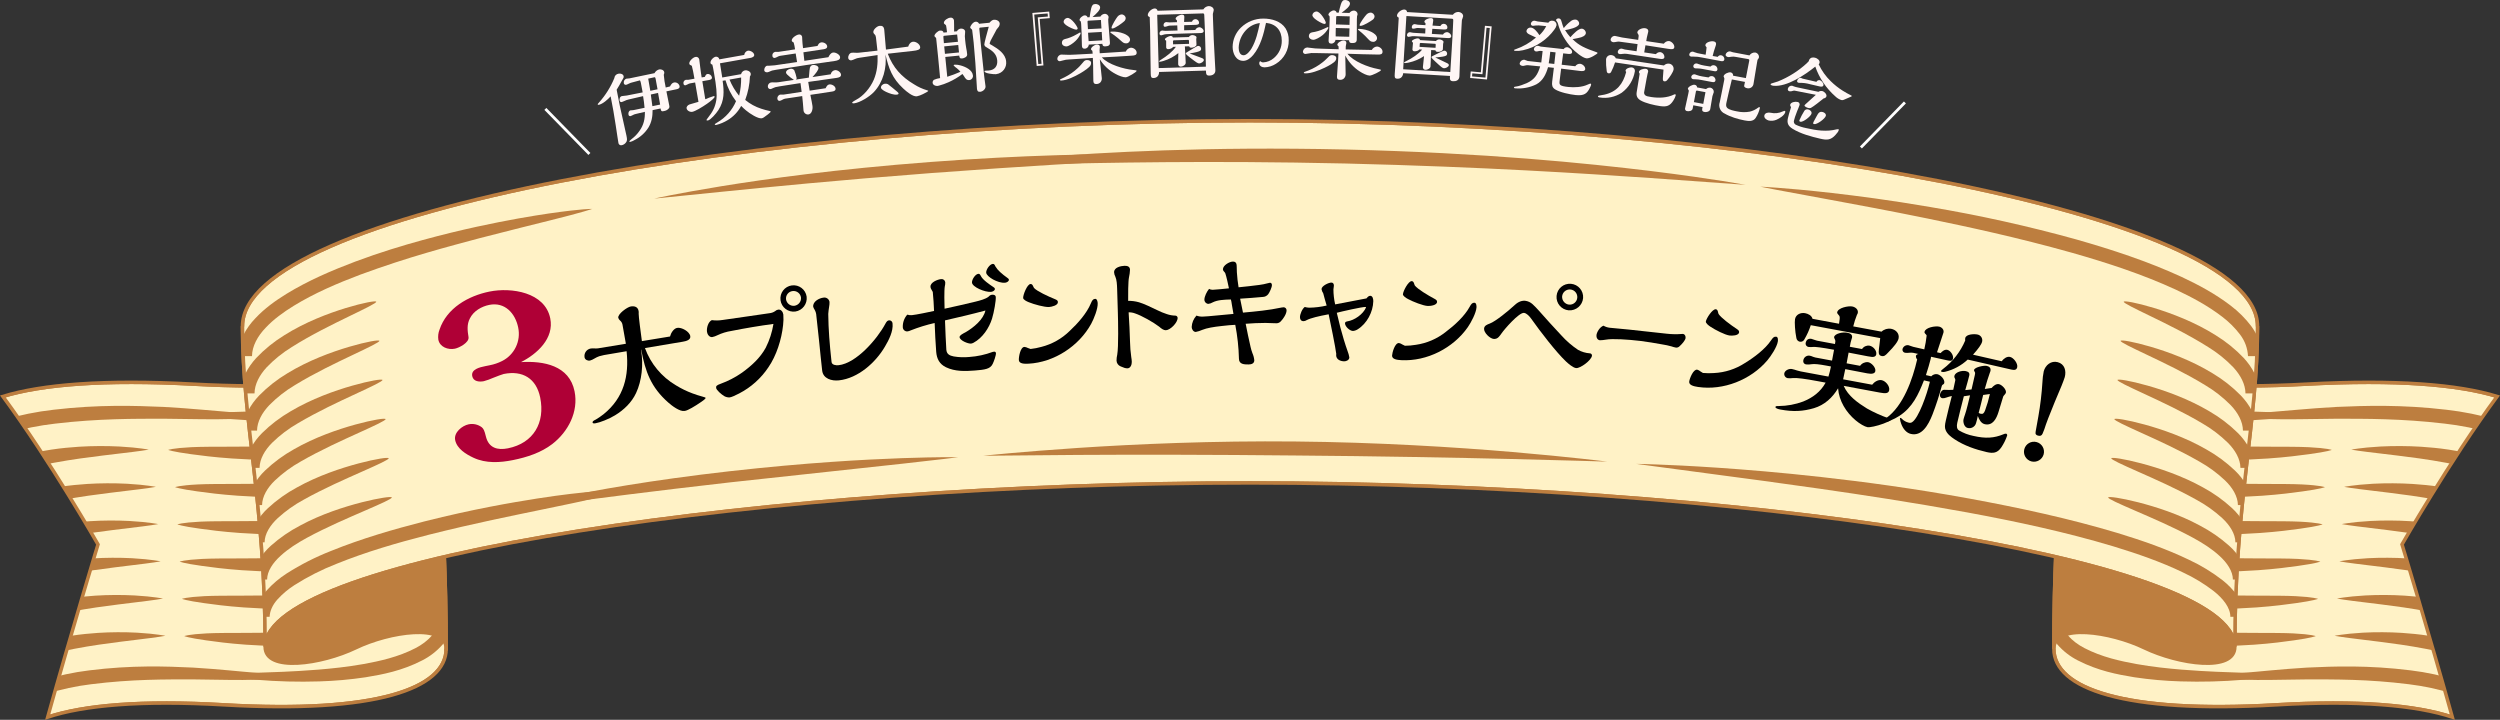 <svg height="514.371" viewBox="0 0 1786.435 514.371" width="1786.435" xmlns="http://www.w3.org/2000/svg" xmlns:xlink="http://www.w3.org/1999/xlink"><rect x="0" y="0" width="1786.435" height="514.371" fill="#333333" stroke="none"/><clipPath id="a"><path d="m318.82 463.607c0-103.725-9.495-160.02-9.495-229.17 0 28.48-54.048 46.4-171.232 40.051-63.282-3.429-108.153.219-136.043 8.786 34.208 46.524 67.982 105.746 67.982 105.746s-19.318 63.656-35.966 123.424c25.8-8.569 67.315-12.216 125.864-8.788 108.413 6.352 158.89-11.569 158.89-40.049z"/></clipPath><clipPath id="b"><path d="m1467.617 463.607c0-103.725 9.493-160.02 9.493-229.17 0 28.48 54.05 46.4 171.233 40.051 63.284-3.429 108.152.219 136.042 8.786-34.205 46.524-67.979 105.746-67.979 105.746s19.318 63.656 35.967 123.424c-25.8-8.569-67.317-12.216-125.865-8.788-108.416 6.352-158.891-11.569-158.891-40.049z"/></clipPath><clipPath id="c"><path d="m189.478 462.205c0-64.69 363.656-117.131 703.739-117.131s703.739 52.441 703.739 117.131c0-103.724 16.206-160.02 16.206-229.169 0-81.055-368.17-146.763-719.945-146.763s-719.944 65.708-719.944 146.763c0 69.149 16.205 125.445 16.205 229.169z"/></clipPath><g fill="#fff6f5"><path d="m442.897 75.552c.321 1.548 2.135 9.674 2.786 12.518.692 3.021 1.74 7.769 1.987 8.957.545 2.62.588 3.728-.617 5.094-.69.802-1.616 1.364-2.646 1.605-1.006.329-2.089-.221-2.417-1.227-.032-.099-.057-.201-.073-.304-.259-1.247-.611-3.535-.789-4.986-.378-2.715-.691-4.822-1.128-7.523-1.078-6.977-2.215-13.94-3.649-20.841-1.962 2.207-5.632 5.453-8.367 6.022-.359.074-.787.1-.849-.2s.175-.658.943-1.437c4.594-5.145 8.281-11.032 10.906-17.41.138-1.627 1.383-2.943 3-3.17 1.428-.295 3.339.239 3.674 1.845.097.607-.067 1.227-.452 1.707-.284.431-.918 1.557-1.318 2.323-.74 1.517-2.129 3.793-3.247 5.577.572 3.049 1.464 7.643 2.256 11.45zm38.69-16.6c1.768-.349 3.506.723 3.987 2.459.309 1.488-.687 2.067-2.115 2.365l-7.26 1.508c.633 3.345 1.326 6.676 2.007 9.948.247 1.19.19 1.513-.282 2.23-.875 1.04-2.106 1.717-3.453 1.9-1.19.247-1.964.409-2.248-.96l-.186-.892-5.713 1.187c.023 4.588-.639 8.573-2.992 12.477-2.374 3.739-5.71 6.769-9.66 8.772-.965.621-2.017 1.093-3.122 1.4-.3.062-.788.1-.861-.256-.062-.3 1.36-1.525 1.738-1.791 2.155-1.623 4.032-3.585 5.558-5.809 3.032-4.231 3.939-8.516 3.819-13.579-1.594.394-5.555 1.34-6.626 1.562-.71.144-1.389.412-2.006.79-.464.282-.959.51-1.475.679-.633.213-1.318-.128-1.531-.761-.037-.109-.058-.223-.062-.339-.248-1.192.181-2.707 1.491-2.981.304-.043.61-.065.917-.066.369 0 .737-.033 1.1-.1l7.973-1.659c-.213-2.809-.6-5.585-1.053-8.345-3.379.764-8.588 1.971-10.362 2.4-1.099.258-2.164.646-3.172 1.156-.516.259-1.053.474-1.605.644-.652.221-1.36-.129-1.581-.781-.02-.06-.036-.121-.047-.184-.259-1.25.193-2.957 1.62-3.255.238-.049.965-.137 1.453-.177.369-.015 1.823-.191 2-.228 2.261-.471 7.093-1.412 11.388-2.243-.287-1.678-.8-4.428-1.255-6.628-.121-.687-.342-1.352-.656-1.974-.763.221-4.115 1.1-5.295 1.409-.906.178-1.782.486-2.6.914-.615.345-1.263.626-1.936.837-.741.197-1.502-.245-1.699-.986-.018-.067-.031-.135-.038-.204-.258-1.362.516-2.709 1.823-3.172.343-.053.69-.083 1.037-.09.407-.013.812-.057 1.213-.13l17.85-3.709c.694-1.297 1.88-2.259 3.292-2.67 1.428-.3 3.364.355 3.7 1.962.064.646-.06 1.296-.355 1.874.255 3.056.72 6.09 1.392 9.082 1-.27 2.531-.65 3.069-.761.615-1.194 1.392-2.533 2.819-2.83v.005zm-12.3 1.747c-.188-1.2-.548-3.237-.8-4.427-.162-.773-.367-1.165-.843-1.065l-4.45.985c.533 2.87.92 5.023 1.5 8.689l5.176-1.074c-.269-1.316-.367-1.79-.58-3.112zm-4.226 6.838c.465 3.13.983 7.119 1.111 8.332l5.534-1.15c-.451-2.761-.8-4.736-1.482-8.318-1.711.414-3.436.774-5.161 1.132z"/><path d="m505.459 52.882c1.521-.181 2.93.827 3.249 2.325.235 1.315-.858 1.755-2.116 1.979l-4.725.84c.645 4.33 1.338 8.585 2.1 12.894 1.961-.865 3.971-1.613 6.02-2.241.292-.084.596.082.684.372.137.778-2.485 3.033-5.451 5.1-3.462 2.4-8.424 5.382-10.519 5.756-1.614.286-3.772-.75-4.081-2.485-.213-1.2.884-2.317 2.039-2.769.636-.236 2.16-.692 3.168-.931s2.121-.562 3.287-.954c-.82-4.608-1.578-9.224-2.394-13.831l-3.649.648c-.57.128-1.114.35-1.612.655-.506.296-1.042.536-1.6.716-.659.122-1.292-.312-1.414-.971-.008-.043-.013-.086-.017-.129-.335-1.216.379-2.474 1.595-2.809.021-.006.042-.011.063-.016.285-.026.572-.035.859-.028.349.04.7.04 1.049 0l4.248-.753c-.8-4.487-1.212-6.82-1.885-9.231-1.136-.479-1.687-.81-1.8-1.47-.309-1.735 2.588-4.533 4.323-4.841 1.19-.324 2.418.378 2.743 1.568.025.092.044.185.057.28.159.9.574 4.28.71 5.736.319 2.845.792 5.846 1 7.043l2.273-.4c.612-1.411 1.076-1.925 1.796-2.053zm45.257 26.894c.084.477-3.612 3.294-4.722 3.986-.483.346-1.021.608-1.591.776-2.692.477-8.617-3.345-11.378-5.694-1.194-.986-2.329-2.042-3.4-3.161-2.244 4.203-5.587 7.718-9.671 10.172-2.498 1.52-5.206 2.665-8.036 3.4-.36.065-1.088.133-1.173-.346-.043-.241.671-.736 1.735-1.357 6.014-3.488 10.738-8.83 13.463-15.226-3.423-4.471-5.977-9.544-7.529-14.956l-2.035.36c1.061 7.713 1.338 14.142-3.016 20.9-1.638 2.575-5.708 7.125-7.443 7.432-.238.042-1.027.12-1.091-.238-.044-.241.3-.733 1.161-1.811 3.222-4.09 4.986-7.366 5.831-12.33.685-4.132.074-10.01-1.6-19.462-.679-3.828-.818-4.606-1.192-6.021-.924-.329-1.247-.766-1.31-1.125-.342-1.914 2.083-4.257 3.636-4.533 1.256-.223 2.455.615 2.678 1.871l17.767-3.155c.157-1.436 1.162-2.636 2.547-3.044 1.555-.278 4.256 1.034 4.586 2.888.233 1.317-1.428 2.042-2.5 2.234l-21.956 3.9c.594 3.351 1.139 6.77 1.614 10.143l13.462-2.391c.314-1.375 1.405-2.439 2.788-2.717 1.556-.276 3.813.619 4.12 2.354.103.705-.108 1.419-.579 1.954-.219 5.753-1.356 11.434-3.368 16.828 3.389 2.815 7.289 4.951 11.485 6.292 1.937.64 3.906 1.176 5.9 1.605.632.134.774.231.815.472zm-29.432-22.917c1.688 4.178 4.003 8.074 6.865 11.554 1.045-4.263 1.532-8.643 1.451-13.031z"/><path d="m595.269 37.548c1.8-.273 4.754 1.371 5.018 3.113.325 2.163-2.118 2.657-3.86 2.919-2.885.437-5.769.874-8.9 1.286-3.434.458-7.229.971-10.895 1.527-3.423.517-6.849 1.036-10.564 1.659-3.595.607-7.261 1.161-11.468 1.8-.986.129-1.963.317-2.926.565-.501.147-.986.344-1.447.588-.554.284-1.142.496-1.749.633-.962.147-2.184-.222-2.348-1.3-.2-1.323.687-3.178 2.068-3.387.532-.047 1.068-.047 1.6 0 2.556-.096 5.101-.378 7.616-.844 3.544-.536 8.712-1.318 12.145-1.777-.309-2.042-.618-4.086-.987-6.119l-11.3 1.707c-.67.171-1.314.434-1.912.781-.543.314-1.128.548-1.738.695-.794.124-1.538-.42-1.662-1.214-.004-.023-.007-.047-.009-.07-.317-1.367.533-2.732 1.9-3.05.012-.003.024-.005.036-.008.387-.063.782-.06 1.168.008.367.06.741.066 1.11.017l11.956-1.811c-.21-1.652-.54-3.286-.987-4.89-.934-.474-1.287-.789-1.361-1.269-.29-1.923 3.242-4.178 4.924-4.433 1.08-.265 2.17.395 2.435 1.474.029.119.048.24.055.363.072.567.097 1.138.074 1.709-.026 1.048.318 4.131.566 6.184l10.334-1.564c.566-1.131 1.184-2.331 2.565-2.539 1.682-.255 4.055.8 4.337 2.663.227 1.5-1.17 2.019-2.371 2.2l-14.6 2.21c.19 2.061.429 4.052.678 6.1l17.185-2.6c.656-1.387 1.63-3.071 3.314-3.326zm1.349 12.58c1.681-.255 4.065 1.29 4.33 3.033.274 1.8-1.56 2.263-3.124 2.5-6.608 1-13.167 1.931-20.275 2.883l.136.9c.273 1.8.537 3.546.869 5.338l11.417-1.727c.659-1.329 1.276-2.528 2.6-2.729 1.62-.245 4.2.962 4.491 2.885.218 1.443-.99 1.993-2.369 2.2l-15.624 2.363c.923 4.472 1.284 6.444 1.5 7.886.327 2.163-.357 5.77-2.941 6.16-1.777.13-3.325-1.202-3.462-2.979-.117-.781-.329-3.391-.438-5.342-.108-1.519-.289-3.521-.487-4.842l-12.317 1.865c-.714.181-1.396.47-2.022.857-.523.309-1.089.54-1.679.685-.783.13-1.524-.4-1.654-1.183-.002-.013-.004-.026-.006-.04-.351-1.442.533-2.895 1.975-3.246.017-.004.033-.008.05-.012.388-.057.783-.055 1.17.008.387.057.78.06 1.168.008l12.918-1.956c-.211-1.811-.562-4.523-.824-6.265l-2.406.363c-3.544.537-7.208 1.091-12.608 1.97-.986.129-1.963.318-2.925.566-.6.175-1.183.407-1.739.693-.523.31-1.089.541-1.68.684-.978.105-1.856-.602-1.961-1.58 0-.009-.002-.019-.003-.028-.189-1.485.824-2.857 2.3-3.112.772-.103 1.553-.118 2.328-.046.978.043 1.958-.002 2.929-.134l11.055-1.673c-1.734-1.104-3.349-2.384-4.819-3.82-.369-.334-.644-.758-.8-1.23-.238-1.562 1.749-2.663 3.07-2.86 1.042-.21 2.116.17 2.794.989.748 1.779 1.315 3.628 1.695 5.52.086.475-.137.953-.557 1.192l9.313-1.409c.137-1.127.224-2.184.29-3.362.067-1.219.212-2.432.434-3.632.226-1.084 1.112-1.907 2.209-2.054 1.263-.191 3.7.486 3.927 1.987s-2.062 4.245-4.276 6.671l13.037-1.974c.274-1.52 1.469-2.707 2.99-2.971z"/><path d="m653.16 60.259c2.86 1.841 5.967 3.266 9.228 4.233.188.039.957.31.972.431.045.361-2.541 1.727-3.985 2.4-1.338.678-2.756 1.186-4.22 1.51-2.834.355-7.269-3.254-9.772-5.634-7.833-7.286-10.287-14.144-12.657-24.257 1.014 9.549-1.619 19.8-8.325 26.889-3.195 3.34-9.84 7.48-14.122 8.017-.421.052-1.281.037-1.349-.5-.054-.423 2.056-1.667 3.149-2.234 4.711-2.488 9.7-8.076 12.312-14.158 2.407-5.693 2.9-11.512 2.69-17.611-4.334.605-8.186 1.15-12.926 1.928-1.191.128-2.35.46-3.428.982-.727.364-1.493.645-2.283.837-1.08.213-2.128-.491-2.34-1.571-.002-.01-.004-.02-.006-.029-.188-1.507.835-3.6 2.464-3.8.834-.075 1.674-.078 2.509-.009.876.075 1.757.068 2.632-.022l13.287-1.483c-.264-2.6-.529-5.2-1.043-9.3-.036-.448-.133-.888-.288-1.31-.168-.407-.422-.772-.745-1.071-.45-.353-.754-.859-.854-1.422-.232-1.869 2.577-4.367 4.325-4.586 2.11-.264 3.188.519 3.469 2.749.211 1.689.869 9.385 1.227 14.179l15.9-2.116c.466-1.653 1.612-3.266 3.421-3.492 1.93-.242 4.854 1.595 5.128 3.765.256 2.05-2.269 2.43-4.923 2.761-5.305.665-12.074 1.392-18.239 2.042 3.765 9.987 9.792 16.52 18.792 21.882zm-11.063 6.532c.076.6-.7.763-1.123.815-2.351.293-5.245-.812-7.515-1.814-1.365-.625-3.792-1.914-3.936-3.059-.188-1.508 1.432-2.752 2.758-2.917.746-.098 1.504.02 2.186.338.664.406 5.172 4.129 6.613 5.356.618.534.964.859 1.017 1.282z"/><path d="m683.71 48.748c-.841-.555-1.605-1.219-2.272-1.974-.043-.423.5-.537.8-.567 1.424-.043 2.845.146 4.209.559 3.453.939 8.382 3.2 8.772 7.13.252 1.562-.809 3.033-2.371 3.285-.057.009-.115.017-.173.023-2 .2-2.788-1.008-3.888-2.853-.316-.52-.671-1.015-1.062-1.482-3.048 2.333-6.358 4.302-9.864 5.866-2.229 1.005-4.537 1.827-6.9 2.457-.332.103-.672.178-1.017.222-1.451.144-3.362-.644-3.518-2.215-.089-.84.27-1.665.945-2.172 1.405-.607 2.885-1.02 4.4-1.23-.119-1.82-.642-7.082-1.471-15.431-1.124-11.31-1.26-12.7-1.351-13-.085-.31-.286-.574-.562-.739-.277-.217-.511-.484-.69-.787-.144-1.451 2.61-3.864 3.941-3.995 1.269-.127 2.406.249 2.587 1.454l2.479-.247c-.173-1.753-.432-3.743-.655-4.76-.145-.361-.413-.659-.757-.841-.394-.266-.79-.593-.827-.956-.193-1.936 2.869-3.706 4.5-3.868 1.21-.266 2.407.499 2.674 1.709.038.172.055.349.052.525.077 1.055.1 2.113.071 3.171-.045 1.408-.021 3.482.02 4.517l2-.2c.548-1.047 1.57-1.764 2.741-1.922 1.33-.133 2.987.559 3.138 2.07.023.411.002.823-.062 1.229-.066.556-.146 1.6-.153 2.153 0 .67.071 1.337.2 2.606.175 1.755.511 4.532.753 5.728.333 1.528.567 3.076.7 4.634.174 1.755-2.107 2.775-3.62 2.925-1.633.162-1.892-.607-2.036-2.058l-9.979.989 1.405 14.155c3.205-1.007 6.349-2.196 9.418-3.562-.763-.941-1.627-1.795-2.577-2.548zm.235-24.089-9.194.912c-.725.071-.684.5-.613 1.221.072 1.337.139 2 .343 4.058l10.041-1c-.259-2.658-.338-3.444-.572-5.19h-.005zm.8 7.493-10.04 1 .528 5.322 10.041-1zm34.2 11.631c.612 4.458-2.506 8.567-6.964 9.179-.162.022-.325.04-.488.052-1.27.127-7.868-.5-8.017-2.014-.035-.363.5-.477.743-.5.425-.045.851-.067 1.278-.065.386.008.772-.01 1.155-.054 4.294-.428 6.335-3.255 5.927-7.369-.45-4.535-3.552-6.853-7.767-9.306-.753-.329-1.299-1.005-1.461-1.811-.085-.846 2.014-8.629 3.189-12.776l-6.229.617c-.423.043-.557.545-.522.908l1.149 11.554c.708 7.138 1.141 11.492 2.252 21.459.085.847.162 1.633.307 2.474.343 2.226.6 4.216.733 5.546.193 1.936-1.948 3.737-3.763 3.916-1.635.164-2.2-.636-2.353-2.147-.108-1.088-.335-4.611-.4-6.5-.256-5.656-1.047-17.305-1.96-26.5-.154-1.573-.227-2.3-.4-3.442-.216-1.565-.247-1.869-.334-2.777-.06-.91-.17-1.816-.332-2.714-.1-.418-.3-.582-.7-.909s-.671-.605-.689-.787c-.125-1.269 2.035-4.111 3.729-4.279 1.096-.179 2.17.424 2.587 1.454l7.44-.739c.824-.937 1.876-2.019 3.147-2.144 1.693-.17 3.985.764 4.177 2.7.008 1.183-.478 2.316-1.34 3.126-.36.391-.685.811-.972 1.258-.159.258-.468.838-.771 1.48-.611 1.222-1.593 3.029-2.579 4.776-.667 1.098-1.186 2.279-1.545 3.513.054.543.508.8 1.99 1.573 4.222 2.515 9.26 5.865 9.793 11.247h-.01z"/><path d="m750.129 12.963-7.23.59 2.71 33.2-4.821.394-3.094-37.892 12.051-.982zm-1.528-3.346-9.557.779 2.887 35.357 2.326-.19-2.706-33.156 7.229-.59z"/><path d="m807.951 34.092c1.942-.113 4.16 1.4 4.276 3.4.108 1.82-1.275 2.144-3.277 2.261-3.333.255-7.034.471-10.8.688s-7.523.438-10.8.568c4.621 5.149 15.705 8.34 22.378 8.987 2.266.233 2.456.343 2.473.647.046.789-6.07 4.493-7.769 4.592-1.82.107-5.06-1.167-7.261-2.377-4.624-2.426-8.513-6.047-11.263-10.486.5 4.416 1.3 11.858 1.372 13.131.182 1.171-.146 2.365-.9 3.279-.715.788-1.725 1.243-2.788 1.258-1.638.1-2.227-.6-2.314-2.118-.048-.787-.107-3.89-.1-5.838-.025-3.53-.053-7.181-.258-10.7-5.578.384-11.219.773-16.8 1.1-1.638.015-3.264.274-4.825.769-.607.206-1.229.365-1.86.474-.948.108-1.804-.573-1.912-1.522-.003-.024-.005-.048-.007-.071.037-1.593 1.222-2.925 2.8-3.146.407-.004.815.013 1.221.051 3.02.21 6.051.197 9.069-.04 3.4-.137 8.8-.452 12.2-.65-.022-.691-.103-1.379-.243-2.056-.7-.508-.958-.8-.977-1.1-.077-1.334 2.49-3.251 4.067-3.342 1.335-.077 2.209.3 2.286 1.632-.001.351-.042.701-.122 1.043-.134.949-.139 1.912-.015 2.862l.039.667c6.188-.36 12.433-.784 18.619-1.206.613-1.458 1.931-2.499 3.492-2.757zm-31.265 8.822c1.274-.074 2.891.5 2.976 1.957.06.649-.094 1.3-.441 1.852-.826 1.51-4.16 3.834-7.162 5.592-4.237 2.5-9.63 5-13.514 5.23-.3.019-1.093.063-1.122-.421-.02-.363.1-.431 3.3-1.9 3.444-1.719 6.618-3.934 9.419-6.574.824-.738 1.593-1.536 2.3-2.387.625-.767 1.823-2.175 2.167-2.5.559-.538 1.302-.842 2.077-.85zm-8.218-13.585c-1.727 1.684-4.774 3.749-6.352 3.84-1.517.088-3.212-.786-3.306-2.425-.141-1.315.735-2.524 2.028-2.8 2.952-.68 5.781-1.81 8.389-3.351.772-.51 1.579-.964 2.416-1.358.244-.014.551.028.571.394-.038.394-.161.775-.361 1.116-.856 1.712-2.002 3.262-3.386 4.584zm.562-8.13c-1.093.063-5.282-1.821-6.872-3.009-.7-.446-2.1-1.642-2.158-2.553.103-1.492 1.267-2.692 2.755-2.839 2.852-.165 7.247 6.276 7.316 7.489.036.606-.557.885-1.042.911h.001zm20.162-11.279c1.45-.199 2.789.811 2.995 2.261-.005.207-.034.413-.086.613-.208.621-.247.989-.124 3.113.1 1.638.323 4.486.667 8.3.184 2.119.431 5.332.485 6.242.113 1.94-1.068 2.558-3.252 2.686-1.458.085-2.032-.369-2.177-1.823l-9.707.565c-.017 1.562-1.255 2.837-2.816 2.9-1.576.093-1.994-.795-2.07-2.132-.037-.605-.085-2.491-.1-3.708 0-2.07-.11-6.08-.4-11.117-.018-.855-.129-1.706-.331-2.538-.695-.448-.827-.622-.844-.925-.082-1.4 2.182-3.292 3.638-3.379.937-.074 1.803.505 2.092 1.4l1.455-.083c.391-2.7.705-4.608 1.1-6.275.591-2.408 1.342-3.061 2.92-3.154 1.4-.079 3.391.716 3.485 2.355.111 1.882-2.365 4.337-5.438 6.952l5.642-.329c.59-1.065 1.656-1.781 2.865-1.925zm-2.485 4.345-9.223.537c-.3.018-.392.571-.38.813l.306 5.217 9.651-.5zm.557 8.552-9.768.568.18 3.095c.039.668.077 1.335.23 2.91l9.708-.565zm15.839 1.21c1.746.688 4.265 2.124 4.381 4.126.087 1.474-1.037 2.739-2.511 2.826-.021.001-.043.002-.064.003-1.638.1-2.407-.529-3.626-1.616-1.542-1.439-3.165-2.788-4.862-4.04-2.529-1.618-3.047-2.135-3.056-2.317-.017-.3.282-.381.829-.414 3.038-.169 6.076.32 8.907 1.434v-.002zm.1-8.714c-1.272 1.17-6.349 4.936-8.229 5.046-.364.02-.672-.022-.7-.448-.085-1.456 3.429-6.955 4.112-7.787.688-.984 1.751-1.641 2.939-1.815 1.539-.088 2.882 1.032 3.072 2.561-.012.952-.45 1.848-1.192 2.443z"/><path d="m863.757 4.348c1.641-.049 3.5 1.05 3.55 2.813-.039.522-.146 1.036-.32 1.53-.179.491-.286 1.006-.318 1.528l.1 3.28c.292 9.78.7 19.5 1.3 29.266.1 1.4.385 6.8.4 7.406.082 2.734-2.016 3.768-4.263 3.834-2.308.069-2.4-1.144-2.476-3.572l-33.471 1c-.046 2.5-1.392 4.239-3.885 4.311-1.881.059-2.029-.849-2.1-3.28-.082-2.734-.187-10.33-.2-12.823-.039-5.409-.176-16.106-.229-17.867l-.286-9.536c-.616-.287-1.355-.628-1.379-1.419-.063-2.125 2.839-4.706 4.9-4.768 1.01-.074 1.906.641 2.058 1.642l32.739-.977c.824-1.381 2.275-2.267 3.88-2.368zm-2.508 25.915-.281-9.416c-.04-1.337-.08-2.674-.219-5.284-.148-2.914-.161-3.339-.2-4.554-.031-.972-.165-1.454-1.016-1.429l-32.619.974c.284 11.545.514 19.258.8 28.916l.275 9.172 33.712-1.006c-.109-5.777-.284-11.607-.455-17.377zm-9.336-5.2c.971-.028 3.055.517 3.089 1.672-.016.186-.05.371-.1.551-.064.281-.097.567-.1.855.039 1.275.135 2.488.175 3.763.035 1.215-2.065 2.129-3.4 2.167-.79.025-1.7-.009-1.793-.979l-3.1.093c.037 1.215.173 3.765.416 7.829.13 2.306.136 2.552.176 3.887.046 1.519-2.169 2.678-3.323 2.714-1.002.129-1.918-.58-2.047-1.581-.005-.039-.009-.079-.011-.119-.048-1.639.023-5.35.127-7.968-3.088 2.491-6.622 4.371-10.413 5.54-.847.282-1.717.491-2.6.625-.425.012-.85-.035-.86-.338.516-.498 1.097-.925 1.726-1.269 3.581-2.173 8.04-5.591 10.368-9.064l-2 .059c-.516 1.05-2.263 1.588-3.356 1.621-.721.137-1.417-.337-1.553-1.058-.026-.137-.03-.277-.013-.415-.035-1.215-.027-3.039-.012-4.56-.372-.171-.868-.522-.882-.946-.031-1.093 3.03-2.4 4-2.431.668-.018 1.587.256 1.673 1.105l11.419-.341c.533-.818 1.418-1.341 2.392-1.412zm4.938-5.617c1.4-.043 3.2 1.241 3.243 2.7.037 1.215-1.174 1.432-2.146 1.462l-18.04.539c-3.159.094-4.13.123-6.256.249-.887.033-1.764.202-2.6.5-.409.158-.834.273-1.267.343-.644.045-1.202-.44-1.247-1.083 0-.012-.001-.024-.002-.036-.09-1.145.737-2.159 1.877-2.3.449.025.897.072 1.341.142.403.065.811.093 1.219.085l8.442-.252-.17-3.643-5.406.16c-.581.052-1.151.193-1.69.417-.544.207-1.111.346-1.689.414-.73.023-.989-.516-1.01-1.186-.061-1.114.769-2.078 1.88-2.183.287.009.573.041.856.094.484.082.972.128 1.463.139l5.406-.16c-.015-.486-.02-.668-.1-1.457-.434-.228-.868-.522-.883-1.006-.043-1.457 3.077-2.888 4.474-2.93 1.215-.037 1.716.5 1.75 1.59.008.3-.029 1.094-.077 1.52-.045.489-.13 1.769-.117 2.132l5.648-.168c.416-1.369 1.863-2.142 3.232-1.726 1.094.333 1.841 1.343 1.838 2.487.038 1.337-1.6 1.445-2.571 1.476l-8.079.241c-.034.912-.05 2.433-.013 3.647l7.957-.238c.511-1.084 1.545-1.827 2.736-1.967l.002-.002zm-7.249 9.7c-.009-.3-.142-.665-.5-.653l-10.327.307c-.315.004-.573.251-.591.565l.069 2.309 11.418-.341zm10.625 13.727c.036 1.216-2.116 2.436-3.269 2.468-1.035.032-2.09-.728-6.633-4.24-1.183-.875-2.989-2.343-3-2.888-.01-.364.167-.491 1.839-1.516 4.6-2.811 6.389-3.9 6.935-3.915 1.155-.049 2.133.845 2.187 2 .045 1.459-.917 1.789-3.089 2.4-.965.273-3.5.773-5.139 1 2.769 1.073 5.6 2.144 8.363 3.155 1.101.401 1.777.687 1.803 1.536z"/><path d="m895.552 39.258c-1.775 2.109-4.251 4.219-7.111 4.226-5.343.015-7.623-5.375-7.635-9.962.054-5.194 2.178-10.152 5.9-13.775 4.309-4.197 10.103-6.52 16.118-6.463 5.881-.015 12.523 1.855 15.828 7.026 1.54 2.55 2.316 5.489 2.235 8.467.156 6.824-3.318 13.219-9.129 16.8-2.434 1.571-5.247 2.455-8.142 2.558-1.888 0-3.781-1.016-3.785-2.958 0-.648.374-1.4.7-1.406.108 0 .27.054.54.323.448.383 1.037.558 1.621.482 2.81-.144 5.489-1.235 7.6-3.095 3.649-3.085 5.717-7.648 5.632-12.426-.02-7.284-4.024-11.969-11.257-12.705-1.658 7.886-3.896 16.633-9.115 22.908zm-5.281-17.632c-3.172 3.398-5.001 7.832-5.146 12.478.006 2.268.714 5.395 3.521 5.387 2.212-.006 4.526-2.981 5.6-4.763 3.276-5.512 4.771-12.315 6-18.254-3.833.473-7.37 2.3-9.974 5.152z"/><path d="m983.96 33.252c1.943.051 4.026 1.749 3.972 3.754-.049 1.821-1.452 2.027-3.456 1.973-3.343-.029-7.048-.127-10.814-.227s-7.533-.2-10.811-.35c4.169 5.521 14.939 9.638 21.533 10.848 2.238.424 2.416.551 2.408.855-.022.79-6.427 3.961-8.128 3.916-1.821-.049-4.943-1.591-7.032-2.984-4.4-2.81-7.967-6.746-10.333-11.4.125 4.441.289 11.921.256 13.2.078 1.183-.351 2.343-1.181 3.189-.779.723-1.823 1.092-2.884 1.017-1.641-.043-2.169-.787-2.127-2.306.02-.79.226-3.885.4-5.824.275-3.519.555-7.158.648-10.682-5.59-.09-11.24-.181-16.828-.329-1.633-.125-3.275-.005-4.872.355-.622.154-1.256.259-1.894.315-.952.029-1.748-.72-1.776-1.672 0-.026-.001-.051 0-.077.17-1.585 1.464-2.813 3.056-2.9.406.03.811.082 1.212.154 2.99.466 6.011.709 9.038.729 3.4.151 8.806.295 12.208.388.037-.691.015-1.383-.066-2.07-.655-.563-.889-.874-.88-1.178.034-1.337 2.755-3.027 4.334-2.984 1.337.036 2.176.483 2.139 1.818-.031.349-.1.694-.208 1.028-.217.934-.304 1.893-.26 2.851l-.019.668c6.2.165 12.454.273 18.653.377.732-1.403 2.135-2.329 3.713-2.452zm-31.895 6.137c1.275.034 2.837.744 2.8 2.2.004.652-.207 1.288-.6 1.808-.949 1.434-4.47 3.467-7.61 4.964-4.434 2.13-10.019 4.169-13.907 4.066-.3-.009-1.095-.031-1.081-.516.01-.364.133-.423 3.449-1.61 3.576-1.422 6.925-3.36 9.939-5.753.883-.665 1.716-1.394 2.49-2.183.689-.71 2-2.011 2.371-2.306.604-.491 1.374-.731 2.15-.67zm-7.037-14.23c-1.863 1.53-5.072 3.328-6.651 3.286-1.519-.042-3.132-1.056-3.089-2.7-.026-1.321.948-2.45 2.259-2.616 2.999-.425 5.913-1.31 8.641-2.626.812-.443 1.655-.827 2.522-1.147.242.006.546.076.536.438-.07.39-.225.759-.454 1.082-.999 1.633-2.272 3.082-3.764 4.283zm1.25-8.051c-1.093-.029-5.108-2.264-6.591-3.58-.655-.5-1.957-1.817-1.932-2.728.227-1.479 1.49-2.576 2.986-2.595 2.856.076 6.686 6.866 6.653 8.081-.015.607-.631.834-1.115.822zm21.044-9.529c1.461-.074 2.707 1.046 2.789 2.507-.022.204-.068.406-.136.6-.259.6-.331.963-.387 3.089-.045 1.639-.059 4.5-.04 8.326 0 2.129-.021 5.349-.046 6.261-.051 1.943-1.281 2.459-3.469 2.4-1.457-.04-1.991-.54-2.013-2l-9.72-.261c-.149 1.555-1.488 2.722-3.049 2.655-1.581-.043-1.918-.963-1.883-2.3.015-.607.127-2.488.221-3.7.176-2.062.4-6.068.539-11.109.053-.854.015-1.712-.113-2.558-.656-.5-.772-.689-.764-.991.037-1.4 2.454-3.1 3.911-3.058.94.005 1.753.657 1.963 1.573l1.459.039c.617-2.656 1.094-4.529 1.624-6.156.792-2.349 1.6-2.936 3.176-2.894 1.4.037 3.317 1 3.272 2.641-.049 1.883-2.722 4.121-6.007 6.464l5.65.151c.679-1.014 1.804-1.638 3.023-1.679zm-3.013 12.685-9.78-.261-.083 3.1c-.018.667-.035 1.335-.017 2.917l9.718.258zm.169-8.567-9.232-.247c-.306-.008-.442.536-.448.78l-.139 5.223 9.657.32zm15.507 11.114c1.68.835 4.067 2.48 4.015 4.484-.039 1.476-1.266 2.641-2.742 2.602-.021 0-.043-.001-.064-.002-1.639-.043-2.351-.73-3.475-1.916-1.413-1.565-2.915-3.047-4.5-4.438-2.383-1.826-2.852-2.386-2.849-2.567.008-.3.315-.357.861-.343 3.041.089 6.026.832 8.753 2.18zm.839-8.67c-1.366 1.059-6.742 4.379-8.625 4.328-.364-.009-.667-.079-.656-.5.04-1.459 4.009-6.64 4.758-7.411.769-.921 1.884-1.484 3.081-1.559 1.54.043 2.783 1.272 2.843 2.811-.094.948-.608 1.803-1.401 2.331z"/><path d="m1042.23 8.535c1.639.1 3.391 1.357 3.288 3.118-.085.518-.238 1.022-.454 1.5-.223.473-.376.977-.454 1.494l-.193 3.275c-.577 9.769-1.028 19.485-1.3 29.269-.021 1.4-.219 6.807-.255 7.414-.16 2.731-2.341 3.576-4.586 3.444-2.306-.136-2.3-1.352-2.151-3.78l-33.431-1.973c-.269 2.479-1.764 4.1-4.252 3.95-1.88-.111-1.948-1.028-1.8-3.456.162-2.729.73-10.3.937-12.79.441-5.393 1.252-16.061 1.355-17.821l.563-9.526c-.589-.338-1.295-.746-1.248-1.536.125-2.122 3.244-4.435 5.308-4.313 1.011.015 1.84.807 1.9 1.817l32.7 1.929c.943-1.302 2.466-2.055 4.073-2.015zm-4.8 25.593.554-9.4c.078-1.335.157-2.669.25-5.282.111-2.916.136-3.34.208-4.554.057-.971-.035-1.465-.885-1.514l-32.582-1.922c-.741 11.524-1.2 19.23-1.765 28.876l-.542 9.163 33.675 1.987c.406-5.769.75-11.589 1.091-17.354zm-8.84-6c.971.057 3 .786 2.929 1.939-.034.184-.086.365-.154.539-.086.273-.143.555-.17.841-.075 1.275-.088 2.491-.162 3.766-.073 1.213-2.246 1.937-3.579 1.858-.791-.048-1.7-.161-1.7-1.136l-3.1-.182c-.073 1.213-.16 3.766-.279 7.837-.075 2.309-.089 2.553-.168 3.888-.09 1.516-2.4 2.476-3.552 2.408-1.009.04-1.859-.745-1.899-1.754-.002-.041-.002-.082 0-.123.1-1.639.5-5.33.833-7.928-3.297 2.209-6.984 3.77-10.865 4.6-.867.206-1.751.337-2.641.392-.424-.025-.845-.111-.827-.414.559-.449 1.174-.823 1.831-1.11 3.761-1.848 8.505-4.855 11.132-8.11l-2-.119c-.608 1-2.4 1.38-3.487 1.317-.73.072-1.38-.461-1.453-1.19-.014-.139-.005-.28.025-.417.072-1.213.24-3.029.389-4.543-.354-.2-.817-.6-.792-1.02.063-1.093 3.231-2.124 4.2-2.067.669.039 1.559.4 1.568 1.25l11.407.673c.605-.772 1.538-1.215 2.519-1.195h-.004zm5.418-5.16c1.4.083 3.077 1.52 2.99 2.978-.07 1.213-1.295 1.323-2.266 1.266l-18.019-1.062c-3.156-.187-4.126-.244-6.253-.309-.887-.045-1.775.047-2.634.27-.422.12-.855.197-1.292.23-.646-.013-1.159-.547-1.146-1.193 0-.011 0-.022.001-.033.011-1.151.925-2.089 2.075-2.13.181.011 1.023.182 1.323.261.396.099.799.164 1.206.193l8.434.5.155-3.643-5.4-.319c-.583 0-1.164.088-1.72.264-.561.158-1.14.246-1.723.262-.725-.042-.937-.6-.9-1.269.039-1.116.95-2.003 2.067-2.01.285.036.567.093.843.171.475.123.958.212 1.446.267l5.4.321c.028-.486.039-.668.024-1.462-.409-.267-.817-.6-.789-1.081.086-1.456 3.32-2.6 4.716-2.524 1.213.073 1.666.647 1.6 1.74-.018.3-.127 1.088-.211 1.51-.09.482-.286 1.749-.307 2.113l5.643.333c.535-1.326 2.045-1.968 3.371-1.433 1.06.428 1.714 1.5 1.61 2.639-.078 1.335-1.719 1.3-2.691 1.243l-8.07-.477c-.114.908-.264 2.42-.337 3.634l7.948.469c.608-1.037 1.708-1.687 2.91-1.719zm-8.081 9.022c.017-.306-.083-.676-.446-.7l-10.316-.61c-.313-.023-.591.2-.637.511l-.137 2.3 11.407.675zm9.365 14.615c-.071 1.215-2.323 2.24-3.476 2.172-1.031-.062-2.018-.911-6.231-4.813-1.1-.979-2.768-2.6-2.737-3.146.021-.364.211-.474 1.968-1.346 4.828-2.393 6.71-3.317 7.257-3.285 1.155.054 2.049 1.032 2 2.187-.088 1.457-1.074 1.7-3.292 2.119-.985.187-3.558.46-5.207.546 2.662 1.315 5.384 2.632 8.051 3.885 1.073.489 1.722.833 1.671 1.681z"/><path d="m1050.937 51.042 7.241.636 2.918-33.253 4.827.423-3.328 37.957-12.071-1.06zm.945 3.564 9.572.84 3.107-35.418-2.331-.2-2.914 33.21-7.241-.636z"/><path d="m1114.42 58.16c-.274 2.476.183 3.322 6.164 3.984 4.29.474 10.009.191 13.948-1.7 1.289-.591 1.732-.724 2.032-.692s.445.417.411.719c-.122.594-.329 1.166-.616 1.7-2.175 4.713-4.26 6.438-10.6 5.736-4.049-.448-11.1-1.9-14.534-4.055-2.115-1.335-2.349-3.073-2.089-5.429.307-2.78.917-7.726 1.224-9.956l-4.167-.46c-1.4 4.919-3.649 9.746-8.394 12.279-4.728 2.309-9.993 3.289-15.235 2.837-.363-.039-.771-.205-.725-.63.054-.483.858-.577 1.227-.6 2.034-.142 6.054-1.655 7.92-2.487 5.605-2.559 7.905-6.219 9.581-11.966l-8.712-.843c-.733-.048-1.469.038-2.171.252-.578.2-1.191.278-1.8.229-.846-.1-2.067-.658-1.953-1.686.25-1.632 1.709-2.799 3.356-2.686.429.091.844.24 1.233.443.369.202.766.348 1.177.435l9.666 1.071c.361-2.712.662-5.432.963-8.15l-1.207-.134c-.603-.038-1.209.019-1.794.17-.578.199-1.191.277-1.8.228-.868-.157-1.487-.931-1.449-1.812.282-1.377 1.537-2.334 2.939-2.243.37.042.73.143 1.068.3.296.152.616.249.946.287l16.311 1.806c.548-.87 1.51-1.39 2.538-1.371 1.51.168 3.7 1.878 3.518 3.57-.153 1.389-1.859 1.323-2.885 1.21l-3.5-.389c-.303 2.72-.665 5.433-1.085 8.138l9.726 1.076c.754-1.153 2.061-1.823 3.438-1.761 1.752.194 3.879 1.96 3.666 3.893-.175 1.57-2.477 1.377-3.625 1.249-4.533-.5-9.058-1.062-13.573-1.686-.288 2.002-.803 6.103-1.138 9.124zm-4.985-43.361c1.647.086 2.913 1.491 2.828 3.138-.003.057-.008.113-.014.17-.289 1.125-.822 2.173-1.562 3.069-2.556 3.52-5.707 6.566-9.312 9-3.923 2.758-8.36 4.7-13.048 5.711-1.839.433-3.731.594-5.617.479-.484-.052-.84-.154-.793-.577.027-.242.477-.437 1.108-.611 5.339-1.837 10.281-4.672 14.561-8.355-1.5-.778-3.073-1.5-4.591-2.159-1.048-.483-2.363-1.3-2.217-2.63.282-1.474 1.641-2.491 3.135-2.345 2.235.247 4.289 2.677 6.121 5.447 1.971-1.858 3.618-4.032 4.872-6.432l-2.9-.321c-1.675-.257-3.376-.302-5.063-.133-.546.137-1.109.199-1.672.184-.788-.035-1.398-.703-1.363-1.491 0-.003 0-.006 0-.009.202-1.329 1.406-2.269 2.744-2.142.427.061.846.17 1.249.323.292.096.59.169.892.221l7.605.9c.614-1.064 1.823-1.637 3.036-1.437zm2.144 22.62-3.806-.421c-.307 2.78-.608 5.5-1.1 8.257l3.987.441zm29.964.565c-.046.425-5.395 3.989-7.873 3.717-2.96-.329-8.378-4.964-10.507-7.28-2.309-2.527-4.34-5.295-6.058-8.255-1.708-2.927-3.005-6.074-3.856-9.354-.179-.592-.471-1.144-.86-1.625-.323-.4-.483-.6-.457-.846.108-.966 1.3-1.261 2.027-1.182 1.149.128 1.5.838 2.021 2.732.376 1.432.855 2.836 1.432 4.2 1.374-1.773 2.968-3.365 4.744-4.736.966-.91 2.251-1.405 3.578-1.377 1.545.07 2.74 1.379 2.671 2.924 0 .019-.002.038-.003.057-.307 2.78-7.737 4.16-10.045 4.575 1.103 1.801 2.368 3.496 3.781 5.066 2.025-2.281 5.9-6.377 8.26-6.116 1.601.217 2.802 1.571 2.826 3.186-.205 1.874-2.715 3-5.146 3.405-1.934.336-3.369.607-4.376.861 4.506 4.6 9.057 6.568 17.362 9.444.292.094.521.243.481.604z"/><path d="m1161.558 50.454c.231-1.562 3.132-2.484 4.456-2.288 1.323.078 2.332 1.214 2.254 2.537-.004.064-.01.128-.019.192-1.01 6.156-4.386 11.674-9.409 15.374-4.694 3.081-10.378 4.277-15.916 3.35-.421-.063-1.135-.232-1.054-.77.045-.3.321-.508 1.2-.622 1.256-.182 2.391-.382 3.406-.6 8.9-2 13.294-7.61 15.552-16.183-.282-.255-.451-.611-.47-.99zm30.964-4.986c2.018.138 3.542 1.885 3.404 3.903-.007.095-.017.19-.031.285-.294 1.983-3.015 5.819-4.493 7.5-.466.663-1.243 1.037-2.052.985-.962-.142-1.242-.738-1.084-2.618.043-1.528.172-3.231.427-5.773l-34.623-5.142c-.723 2.337-1.656 4.604-2.787 6.773-.314.701-1.048 1.116-1.811 1.022-.9-.134-1.243-.736-1.357-1.615-.407-2.789-.564-5.608-.469-8.425.195-1.857 1.858-3.205 3.715-3.01.095.01.19.024.285.042 1.339.154 2.485 1.032 2.98 2.286l34.38 5.106c.911-.95 2.205-1.435 3.516-1.319zm.186-16.129c1.8.269 3.989 2.5 3.7 4.481-.232 1.562-1.814 1.451-4.338 1.076-4.327-.644-5.83-.866-8.706-1.354-2.516-.437-4.08-.668-7.567-1.185-.248 1.682-.621 3.777-.879 5.091l8.356 1.243c.75-1.006 1.972-1.547 3.221-1.426 1.732.344 2.942 1.915 2.834 3.677-.214 1.442-1.976 1.3-3.116 1.133-10.519-1.562-17.062-2.6-23.674-3.577-1.042-.143-2.099-.134-3.138.025-.676.113-1.361.155-2.045.127-.819-.075-1.424-.795-1.358-1.615.19-1.378 1.412-2.376 2.8-2.288.343.051.678.143 1 .272.416.18.853.307 1.3.377l8.355 1.24c.366-2.462.508-3.424.7-5.117l-13.13-1.766c-.71-.046-1.423.015-2.115.179-.715.172-1.45.248-2.185.227-.9-.134-1.963-.844-1.8-1.926.214-1.566 1.626-2.684 3.2-2.533.359.052 1.193.238 1.726.378.883.255 2.488.614 3.209.721l11.539 1.715c.224-1.5.288-1.923.353-2.774.059-.518-.111-1.037-.465-1.42-.27-.342-.442-.75-.5-1.181.3-2.044 3.619-3.271 5.6-2.976 1.5.222 2.436.976 2.2 2.6-.108.644-.265 1.279-.467 1.9-.42 1.547-.736 3.121-.946 4.711l12.562 1.866c.838-1.25 2.269-1.971 3.772-1.901h.001zm-17.776 36.124c-.292.94-.013 1.965.717 2.626.95.633 1.713.869 4.3 1.254 5.471.81 11.392.647 16.433-1.86.168-.118.371-.175.576-.161.332.049.561.357.512.689v.003c-.343 1.311-.901 2.556-1.653 3.684-2.514 4.111-5.01 4.785-9.58 4.106-4.206-.624-10.385-2.033-13.839-4.021-2.373-1.4-3.281-3.127-2.881-5.833.321-2.164.943-5.941 1.324-8.1.4-2.275.5-2.937.836-5.22-.359-.315-.561-.772-.55-1.25.25-1.682 3.494-2.43 4.936-2.215.971.041 1.725.862 1.684 1.833-.002.045-.006.09-.011.135-.112.56-.255 1.112-.429 1.656-.141.533-.354 1.545-.672 3.279z"/><path d="m1222.261 62.654c1.47.316 2.482 1.669 2.37 3.169-.088.401-.222.791-.4 1.161-.256.558-.45 1.143-.577 1.744-.586 3.106-.962 6.065-1.548 9.17-.117.729-.581 1.356-1.244 1.681-.943.468-2.013.614-3.047.414-1.493-.281-1.644-1.114-1.4-2.428l.2-1.074-6.628-1.253-.451 2.389c-.316 1.672-2.614 2.041-3.985 1.781-.912-.107-1.564-.934-1.457-1.846.013-.113.038-.224.074-.332.654-3.462 1.607-6.869 2.261-10.331l.372-1.971c-.04-.325-.176-.631-.391-.878-.177-.205-.281-.464-.293-.735.259-1.374 3.413-3.005 4.845-2.734.974.092 1.725.899 1.747 1.877l6.389 1.207c.847-.799 2.01-1.171 3.163-1.011zm7.6-23.177c1.457.24 2.477 1.569 2.332 3.038-.238 1.255-1.309 1.362-2.5 1.135l-13.495-2.55c-1.967-.454-3.981-.669-6-.639-.555.056-1.114.054-1.668-.006-.9-.168-1.6-.673-1.4-1.749.297-1.202 1.466-1.976 2.688-1.78.338.09.666.214.978.371 1.37.521 2.793.894 4.243 1.111l3.762.712c.29-1.863.536-3.487.682-5.253-.712-.813-.942-1.229-.842-1.766.384-2.03 4.071-2.879 5.8-2.552 1.494.281 2.049.943 1.755 2.494-.102.481-.252.95-.449 1.4-.763 2.15-1.404 4.341-1.919 6.563l3.653.628c.482-.834 1.422-1.291 2.376-1.157zm-6.349 14.94c1.494.26 2.515 1.655 2.31 3.158-.214 1.133-1.227 1.252-2.361 1.037l-7.7-1.456c-1.433-.303-2.89-.475-4.354-.514-.534.038-1.07.02-1.6-.054-.853-.155-1.419-.972-1.264-1.826.001-.007.003-.014.004-.021.306-1.162 1.481-1.871 2.652-1.6.343.077.674.201.982.37 1.375.509 2.796.881 4.243 1.111 1.014.191 2.936.492 4.44.716.66-.747 1.663-1.096 2.644-.921zm1.407-7.773c1.464.27 2.474 1.619 2.322 3.1-.227 1.195-1.179 1.323-2.372 1.1l-7.7-1.457c-1.412-.318-2.853-.486-4.3-.5-.534.033-1.07.015-1.6-.054-.854-.156-1.419-.974-1.263-1.827 0-.006.002-.012.003-.019.308-1.161 1.481-1.869 2.652-1.6.342.082.671.207.981.372 1.355.503 2.756.871 4.183 1.1 1.135.215 2.938.492 4.441.715.66-.752 1.665-1.104 2.65-.93zm-6.231 19.23-6.031-1.139c-.333-.088-.675.11-.763.443-.002.01-.005.019-.007.029l-1.467 7.763 6.689 1.263zm14.92 7.766c-.227 1.195-.355 2.531.585 3.45 1.457 1.451 5.039 2.127 7.011 2.5 3.015.681 6.137.745 9.178.188 2.117-.526 4.105-1.476 5.844-2.792.295-.243.646-.41 1.02-.486.358.068.3.675.26.914-.584 2.441-1.588 4.763-2.966 6.861-1.818 2.748-5.135 2.306-7.942 1.775-4.656-.878-10.217-2.547-14.054-4.819-3.209-1.34-4.808-4.957-3.638-8.232.507-2.687 1.279-6.437 1.8-8.874.634-3.035.894-4.407 1.4-7.094.191-.613.115-1.278-.21-1.832-.202-.207-.285-.502-.222-.784.3-1.613 3.471-2.991 4.962-2.711 1.147.166 1.942 1.229 1.778 2.376l9.137 1.726c.814-3.989 1.424-7.212 2.349-12.108.134-.716.247-1.314-.708-1.494-1.373-.259-2.089-.4-3.594-.617-1.443-.211-3.473-.594-4.907-.866-1.224-.308-2.498-.359-3.743-.151-.682.166-1.382.241-2.083.225-.775-.147-1.952-.8-1.781-1.7.298-1.533 1.743-2.564 3.289-2.346.337.08.667.184.99.31.3.133.613.233.934.3l11.822 2.234c.882-1.391 2.457-2.185 4.1-2.068 1.691.277 2.868 1.832 2.674 3.535-.198.627-.54 1.198-1 1.667l-.351 1.851c-.868 4.6-1.75 11.233-2.573 15.592-.411 2.009-2.373 3.304-4.382 2.893-.079-.016-.158-.035-.236-.056-.836-.157-2.212-.727-2.008-1.8.168-.9.268-1.431.566-2.675l-9.376-1.77c-1.378 5.672-3.488 14.549-3.928 16.878z"/><path d="m1269.472 85.544c-1.751.761-3.695.962-5.565.577-1.6-.372-3.566-1.831-3.14-3.665.44-1.894 2.837-2.272 4.495-1.886 2.929.678 6.003.337 8.712-.968.966-.4 1.158-.415 1.335-.375.334.087.534.428.448.762-.002.009-.005.018-.008.027-.578 2.486-4.125 4.595-6.277 5.528zm53.8-16.928c-.056.238-.553.5-2.486 1.294-.981.458-3.06 1.346-3.4 1.456-.542.224-1.144.259-1.709.1-1.579-.537-3.016-1.426-4.2-2.6-6.532-5.745-11.467-13.083-14.323-21.3-7.475 6.12-20.5 14.632-29.776 13.721-.323-.032-.644-.086-.96-.16-.294-.069-1.334-.437-1.224-.909s.991-.767 2.181-1.053c1.051-.256 2.084-.579 3.094-.965 7.572-3.041 14.532-7.424 20.546-12.938.53-.472 1.024-.982 1.479-1.527.155-1.103.871-2.047 1.891-2.493.856-.247 1.765-.252 2.623-.012 1.538.358 3.625 1.841 3.2 3.677-.084.406-.301.772-.616 1.042 2.126 4.533 5.06 8.641 8.658 12.123 2.583 2.532 5.426 4.783 8.482 6.718 1.906 1.211 3.878 2.315 5.906 3.308.611.327.657.399.63.518zm-43.688 7.551c-.292-.38-.426-.858-.375-1.335.426-1.835 3.544-2.359 5.083-2 .975.047 1.727.875 1.68 1.85-.009.195-.051.388-.124.57-.207.729-.477 1.439-.806 2.121-.6 1.235-1.034 2.567-1.516 3.83-.628 1.547-1.144 3.136-1.543 4.757-.448 1.184.038 2.517 1.142 3.135 2.419 1.137 4.973 1.962 7.6 2.456 7.042 1.639 14.52 2.757 21.7.871.374-.103.763-.139 1.149-.107.236.022.409.232.386.468-.002.019-.005.038-.009.057-.247 1.065-.9 1.974-2.315 3.516-3.387 3.828-6.2 3.859-10.937 2.757-6.629-1.544-13.974-3.5-19.81-7.107-3.053-1.9-4.119-4.016-3.292-7.568.474-2.119 1.064-4.21 1.769-6.264.177-.54.326-1.089.446-1.644-.037-.131-.143-.216-.232-.363zm22.55-11.1c1.421.332 3.353 2.217 2.994 3.756-.279.857-1.065 1.447-1.966 1.476-2.152 1.746-7.363 5.9-9.206 6.844-.61.191-1.263.191-1.873 0-.65-.151-2.831-.971-2.61-1.919.506-.613 1.076-1.171 1.7-1.664 2.193-1.923 5.753-5.149 6.406-5.808l-15.277-2.995c-.441-.043-.886.025-1.294.2-.751.304-1.572.394-2.371.259-.769-.155-1.266-.904-1.111-1.673.009-.047.021-.093.035-.138.312-1.401 1.639-2.335 3.063-2.156.394.115.776.266 1.142.452.989.369 2.01.648 3.049.835 2.606.605 10.52 2.261 14.571 3.079.808-.534 1.793-.73 2.744-.548zm-1.807-7.783c1.242.29 2.969 2.251 2.653 3.612-.3 1.3-1.811 1.076-2.816.843l-6.748-1.57c-2.382-.681-4.851-1.005-7.328-.959-.268.002-.535-.018-.8-.06-.77-.179-1.294-.613-1.1-1.442.263-1.125 1.422-2.352 2.666-2.062.215.071.423.161.622.27.219.113.447.208.682.283l9.827 2.288c.426-.875 1.377-1.364 2.337-1.203zm-13.844 29.722c-.449-.047-.774-.45-.727-.898.005-.047.014-.093.027-.138 1.02-2.368 2.221-4.654 3.591-6.838.599-.839 1.658-1.215 2.652-.943 1.361.316 2.78 1.46 2.423 3-.454 1.951-6.02 6.273-7.971 5.817zm15.909-6.965c1.184.275 2.63 1.3 2.3 2.718-.468 2.013-6.354 6.383-8.366 5.915-.65-.151-.772-.429-.676-.844.064-.302.174-.592.326-.86.732-1.266 1.275-2.261 2.074-3.823 1.354-2.615 2.266-3.589 4.337-3.105h.005z"/></g><path d="m421.158 110.013-31.453-32.187" fill="none" stroke="#fff" stroke-miterlimit="10" stroke-width="2"/><path d="m1329.748 105.383 31.453-32.187" fill="none" stroke="#fff" stroke-miterlimit="10" stroke-width="2"/><path d="m318.82 463.607c0-103.725-9.495-160.02-9.495-229.17 0 28.48-54.048 46.4-171.232 40.051-63.282-3.429-108.153.219-136.043 8.786 34.208 46.524 67.982 105.746 67.982 105.746s-19.318 63.656-35.966 123.424c25.8-8.569 67.315-12.216 125.864-8.788 108.413 6.352 158.89-11.569 158.89-40.049z" fill="#fff2c6" stroke="#bd7e3f" stroke-linecap="round" stroke-miterlimit="10" stroke-width="2.5"/><g clip-path="url(#a)"><path d="m34.063 512.444c25.8-8.569 67.316-12.216 125.864-8.788 108.416 6.351 158.891-11.569 158.891-40.049" fill="none" stroke="#bd7e3f" stroke-miterlimit="10" stroke-width="2.5"/><g fill="#bd7e3f"><path d="m313.184 442.144h10c-.034 3.398-.664 6.764-1.862 9.945-1.22 3.097-2.939 5.973-5.088 8.515-4.095 4.673-9.046 8.519-14.586 11.331-14.358 7.393-28.174 10.034-40.438 12.036-10.96 1.639-22.008 2.621-33.085 2.943-14.983.478-29.981.085-44.918-1.175-10.788-.9-17.77-1.926-22.067-2.621s-5.9-1.089-5.9-1.089 1.649-.229 5.99-.472 11.366-.465 22.11-.816c10.735-.395 25.215-.715 44.3-2.251 9.532-.8 20.234-1.879 32.01-3.961 11.68-2.135 24.863-4.973 37.279-11.409 9.094-4.71 16.445-12.116 16.254-20.976z"/><path d="m33.497 495.73-3.137-9.5c10.907-3.415 22.103-5.827 33.449-7.206 30.347-3.8 54.76-2.9 74.172-1.983 19.472 1.191 33.793 2.864 44.515 3.673 10.71.932 17.71 1.492 22.034 1.951 4.322.415 5.96.688 5.96.688s-1.624.352-5.948.875c-4.325.479-11.36 1.169-22.181 1.484-10.819.438-25.476 0-44.649-.236-19.188.019-43.3-.218-72.582 3.462-10.729 1.3-21.317 3.573-31.633 6.792z"/><path d="m312.55 415.541h10c-.042 5.547-1.711 10.959-4.8 15.567-2.973 4.25-6.727 7.896-11.063 10.743-8.283 5.589-17.319 8.828-26.326 11.4-18.106 4.938-36.5 6.872-54.8 7.912-16.617.864-33.271.7-49.868-.491-12.717-.911-21.8-2.167-28.278-3.076-12.994-1.811-15.759-3.063-15.759-3.063s2.8-1.25 15.992-1.933c6.617-.336 15.756-.331 28.334-.363 12.586-.066 28.666-.02 49.041-1.062 17.849-1 35.734-2.938 52.643-7.559 8.377-2.373 16.612-5.432 23.385-10.034 3.269-2.126 6.109-4.847 8.373-8.022 2.001-2.961 3.088-6.445 3.126-10.019z"/><path d="m28.233 459.624c16.225-5.155 30.238-6.56 41.788-7.383 9.298-.584 18.621-.633 27.924-.147 7.135.413 12.19.993 15.467 1.454 3.274.428 4.77.782 4.77.782l-4.765.779c-3.264.477-8.286 1.149-15.306 1.983-7.012.9-16.037 1.906-27.211 3.542-11.125 1.7-24.6 3.732-39.545 8.493l-3.123-9.503z"/><path d="m311.917 388.932h10c-.042 5.577-1.734 11.016-4.862 15.633-3.004 4.254-6.789 7.898-11.153 10.739-8.339 5.575-17.419 8.8-26.472 11.375-18.194 4.918-36.672 6.85-55.057 7.884-16.695.859-33.426.692-50.1-.5-12.776-.914-21.905-2.169-28.412-3.076-13.056-1.81-15.837-3.061-15.837-3.061s2.817-1.251 16.068-1.936c6.648-.334 15.832-.331 28.47-.363 12.646-.062 28.8-.015 49.281-1.054 17.937-1 35.909-2.929 52.917-7.537 8.425-2.37 16.713-5.422 23.544-10.022 3.295-2.125 6.162-4.85 8.452-8.033 2.025-2.963 3.125-6.46 3.161-10.049z"/><path d="m26.107 433.015c16.3-5.154 30.381-6.557 41.984-7.38 9.342-.583 18.709-.632 28.057-.147 7.167.413 12.247.992 15.537 1.452 3.292.43 4.795.783 4.795.783l-4.788.781c-3.279.476-8.326 1.148-15.381 1.982-7.046.9-16.113 1.907-27.344 3.543-11.183 1.705-24.725 3.73-39.754 8.493z"/><path d="m311.285 362.325h10c-.04 5.608-1.756 11.075-4.928 15.7-3.035 4.258-6.85 7.901-11.244 10.736-8.394 5.56-17.518 8.779-26.616 11.346-18.285 4.9-36.843 6.83-55.315 7.859-16.773.855-33.583.685-50.336-.508-12.839-.914-22.01-2.167-28.549-3.076-13.12-1.808-15.913-3.058-15.913-3.058s2.828-1.251 16.143-1.938c6.68-.334 15.908-.332 28.606-.363 12.706-.062 28.943-.013 49.519-1.047 18.028-.992 36.086-2.921 53.192-7.515 8.473-2.368 16.81-5.414 23.7-10.011 3.324-2.122 6.219-4.85 8.535-8.041 2.053-2.965 3.17-6.478 3.206-10.084z"/><path d="m23.98 406.407c16.383-5.151 30.524-6.553 42.181-7.378 9.385-.58 18.796-.629 28.187-.147 7.2.413 12.3.992 15.611 1.454 3.305.428 4.816.781 4.816.781l-4.809.781c-3.3.476-8.365 1.148-15.455 1.983-7.08.906-16.193 1.907-27.478 3.543-11.239 1.705-24.848 3.731-39.961 8.495l-3.092-9.512z"/><path d="m310.653 335.719h10c-.04 5.637-1.78 11.131-4.992 15.763-3.065 4.262-6.911 7.902-11.334 10.729-8.449 5.547-17.618 8.756-26.761 11.319-18.373 4.88-37.019 6.81-55.574 7.83-16.852.852-33.74.68-50.571-.513-12.9-.916-22.115-2.167-28.683-3.076-13.184-1.808-15.991-3.058-15.991-3.058s2.842-1.25 16.218-1.939c6.71-.334 15.984-.334 28.742-.363 12.769-.059 29.083-.01 49.76-1.039 18.117-.985 36.263-2.913 53.465-7.493 8.522-2.366 16.908-5.407 23.859-10 3.351-2.12 6.275-4.85 8.618-8.049 2.078-2.965 3.209-6.49 3.244-10.111z"/><path d="m21.854 379.798c16.463-5.149 30.667-6.552 42.377-7.373 9.429-.582 18.883-.631 28.317-.148 7.235.415 12.363.99 15.685 1.452 3.321.428 4.838.781 4.838.781l-4.832.781c-3.31.476-8.4 1.152-15.528 1.985-7.115.9-16.273 1.907-27.611 3.543-11.3 1.707-24.972 3.73-40.171 8.5z"/><path d="m310.018 309.112h10c-.04 5.667-1.804 11.187-5.058 15.827-3.095 4.266-6.972 7.906-11.425 10.726-8.5 5.53-17.716 8.732-26.9 11.289-18.463 4.864-37.192 6.791-55.834 7.8-16.93.849-33.896.675-50.805-.519-12.957-.917-22.217-2.167-28.818-3.078-13.247-1.8-16.066-3.056-16.066-3.056s2.855-1.25 16.292-1.94c6.741-.334 16.058-.335 28.879-.363 12.828-.059 29.22-.008 50-1.034 18.205-.978 36.438-2.9 53.74-7.469 8.569-2.364 17-5.4 24.016-9.989 3.379-2.118 6.33-4.852 8.7-8.059 2.101-2.965 3.246-6.501 3.279-10.135z"/><path d="m19.727 353.19c16.542-5.147 30.809-6.548 42.575-7.37 9.473-.582 18.971-.632 28.449-.15 7.266.415 12.419.99 15.758 1.452 3.337.43 4.862.781 4.862.781l-4.857.782c-3.326.474-8.444 1.15-15.6 1.983-7.148.906-16.35 1.911-27.747 3.545-11.349 1.707-25.1 3.731-40.378 8.5z"/><path d="m308.122 282.505h10c-.04 5.756-1.877 11.356-5.256 16.016-3.188 4.278-7.158 7.912-11.7 10.71-8.667 5.486-18.013 8.663-27.333 11.208-18.729 4.813-37.714 6.731-56.614 7.727-17.165.838-34.364.657-51.507-.543-13.139-.921-22.527-2.165-29.222-3.076-13.437-1.8-16.3-3.051-16.3-3.051s2.9-1.251 16.52-1.945c6.832-.336 16.285-.341 29.287-.363 13.012-.056 29.637 0 50.716-1.012 18.473-.963 36.968-2.879 54.563-7.409 8.709-2.359 17.3-5.375 24.487-9.953 3.461-2.112 6.495-4.854 8.944-8.085 2.185-2.964 3.38-6.542 3.415-10.224z"/><path d="m13.344 326.575c16.782-5.139 31.242-6.537 43.171-7.358 9.603-.58 19.231-.63 28.84-.15 7.368.415 12.593.986 15.977 1.45 3.385.43 4.931.777 4.931.777s-1.55.248-4.926.784c-3.372.474-8.562 1.154-15.822 1.985-7.252.907-16.585 1.914-28.15 3.55-11.518 1.7-25.466 3.727-41 8.5z"/><path d="m304.955 255.9h10c-.111 7.241-3.012 14.159-8.1 19.312-4.688 5.019-10.306 8.356-15.944 11.113-7.191 3.356-14.713 5.953-22.443 7.749-6.808 1.652-13.698 2.944-20.642 3.869-11.644 1.57-23.365 2.5-35.111 2.787-15.904.438-31.82.017-47.678-1.261-11.458-.912-18.881-1.941-23.45-2.636s-6.279-1.088-6.279-1.088 1.749-.229 6.361-.474 12.075-.462 23.494-.8c11.41-.386 26.8-.68 47.119-2.169 10.144-.789 21.551-1.788 34.128-3.827 6.292-.988 12.875-2.258 19.654-4 7.053-1.705 13.92-4.105 20.5-7.164 9.927-4.591 18.57-12.148 18.392-21.411z"/><path d="m5.659 309.515-2.951-9.557c11.617-3.397 23.503-5.794 35.529-7.166 32.2-3.791 58.1-2.9 78.719-2.017 20.669 1.162 35.924 2.847 47.316 3.671l23.416 1.978c4.592.449 6.332.7 6.332.7s-1.727.371-6.322.858-12.068 1.155-23.559 1.46c-11.491.422-27.033-.023-47.427-.236-20.406.047-46.024-.177-77.234 3.506-11.446 1.302-22.76 3.578-33.819 6.803z"/></g><path d="m2.048 283.274c27.89-8.567 72.761-12.215 136.043-8.786 117.184 6.351 171.232-11.571 171.232-40.051" fill="none" stroke="#bd7e3f" stroke-miterlimit="10" stroke-width="2.5"/></g><path d="m1467.617 463.607c0-103.725 9.493-160.02 9.493-229.17 0 28.48 54.05 46.4 171.233 40.051 63.284-3.429 108.152.219 136.042 8.786-34.205 46.524-67.979 105.746-67.979 105.746s19.318 63.656 35.967 123.424c-25.8-8.569-67.317-12.216-125.865-8.788-108.416 6.352-158.891-11.569-158.891-40.049z" fill="#fff2c6" stroke="#bd7e3f" stroke-linecap="round" stroke-miterlimit="10" stroke-width="2.5"/><g clip-path="url(#b)"><path d="m1752.372 512.444c-25.8-8.569-67.317-12.216-125.865-8.788-108.416 6.351-158.891-11.569-158.891-40.049" fill="none" stroke="#bd7e3f" stroke-miterlimit="10" stroke-width="2.5"/><g fill="#bd7e3f"><path d="m1463.247 442.144h10c-.192 8.86 7.16 16.266 16.256 20.974 12.416 6.435 25.6 9.274 37.277 11.409 11.778 2.083 22.478 3.164 32.01 3.961 19.088 1.536 33.57 1.857 44.3 2.251 10.742.351 17.774.575 22.111.816s5.99.472 5.99.472-1.611.395-5.906 1.089-11.279 1.72-22.067 2.621c-14.937 1.26-29.935 1.653-44.918 1.175-11.077-.322-22.124-1.304-33.084-2.943-12.265-2-26.08-4.643-40.437-12.036-5.541-2.813-10.492-6.659-14.588-11.331-2.147-2.543-3.866-5.419-5.088-8.515-1.194-3.181-1.822-6.546-1.857-9.943z"/><path d="m1756.073 486.232-3.136 9.5c-10.317-3.218-20.906-5.491-31.635-6.79-29.285-3.68-53.394-3.444-72.581-3.462-19.174.239-33.831.675-44.649.236-10.82-.315-17.854-1.005-22.18-1.484-4.326-.523-5.948-.875-5.948-.875s1.64-.273 5.962-.688c4.321-.459 11.322-1.019 22.031-1.951 10.722-.809 25.044-2.482 44.515-3.673 19.413-.916 43.827-1.821 74.172 1.983 11.346 1.379 22.542 3.79 33.449 7.204z"/><path d="m1463.881 415.541h10c.038 3.575 1.124 7.06 3.123 10.024 2.262 3.175 5.102 5.896 8.37 8.022 6.773 4.6 15.009 7.661 23.386 10.034 16.91 4.621 34.795 6.555 52.644 7.559 20.375 1.042 36.454 1 49.041 1.062 12.577.032 21.717.027 28.334.363 13.189.683 15.992 1.933 15.992 1.933s-2.765 1.251-15.758 3.063c-6.475.909-15.561 2.165-28.278 3.076-16.597 1.191-33.252 1.355-49.869.491-18.3-1.04-36.69-2.975-54.8-7.912-9.011-2.575-18.045-5.815-26.329-11.4-4.335-2.848-8.088-6.493-11.061-10.743-3.087-4.61-4.754-10.024-4.795-15.572z"/><path d="m1755.079 469.127c-14.946-4.761-28.42-6.789-39.545-8.493-11.174-1.636-20.2-2.639-27.211-3.542-7.02-.835-12.042-1.506-15.306-1.983l-4.764-.779s1.5-.354 4.771-.782c3.277-.46 8.331-1.041 15.466-1.454 9.304-.486 18.628-.437 27.927.147 11.547.823 25.559 2.228 41.784 7.383z"/><path d="m1464.513 388.932h10c.035 3.59 1.136 7.089 3.162 10.053 2.289 3.184 5.156 5.909 8.451 8.033 6.833 4.6 15.118 7.653 23.545 10.022 17.006 4.607 34.978 6.54 52.917 7.537 20.475 1.039 36.635.992 49.281 1.054 12.638.032 21.821.029 28.468.363 13.254.685 16.069 1.936 16.069 1.936s-2.779 1.251-15.838 3.061c-6.5.907-15.633 2.162-28.411 3.076-16.674 1.192-33.406 1.359-50.1.5-18.388-1.034-36.86-2.966-55.055-7.884-9.055-2.57-18.136-5.8-26.472-11.375-4.366-2.84-8.152-6.484-11.156-10.739-3.129-4.618-4.821-10.059-4.861-15.637z"/><path d="m1757.222 442.522c-15.031-4.763-28.573-6.788-39.754-8.493-11.23-1.636-20.3-2.639-27.345-3.543-7.054-.833-12.1-1.506-15.38-1.982l-4.788-.781s1.5-.353 4.795-.783c3.29-.46 8.369-1.039 15.54-1.452 9.346-.485 18.713-.436 28.054.147 11.6.823 25.679 2.226 41.986 7.38z"/><path d="m1465.145 362.325h10c.034 3.605 1.148 7.118 3.2 10.083 2.315 3.191 5.21 5.919 8.533 8.041 6.891 4.6 15.228 7.643 23.7 10.011 17.105 4.594 35.165 6.523 53.193 7.515 20.574 1.034 36.811.985 49.518 1.047 12.7.03 21.928.029 28.6.363 13.314.686 16.144 1.938 16.144 1.938s-2.794 1.25-15.913 3.058c-6.538.909-15.71 2.162-28.55 3.076-16.753 1.193-33.562 1.363-50.336.508-18.47-1.029-37.03-2.96-55.314-7.859-9.1-2.567-18.222-5.786-26.617-11.346-4.393-2.834-8.208-6.478-11.241-10.736-3.168-4.625-4.88-10.093-4.917-15.699z"/><path d="m1759.362 415.918c-15.115-4.764-28.722-6.789-39.96-8.495-11.286-1.636-20.4-2.637-27.48-3.543-7.09-.835-12.159-1.508-15.453-1.983-3.3-.536-4.811-.781-4.811-.781s1.511-.352 4.818-.781c3.3-.462 8.41-1.04 15.609-1.454 9.391-.482 18.802-.433 28.187.147 11.657.825 25.8 2.228 42.183 7.378z"/><path d="m1465.778 335.719h10c.035 3.621 1.167 7.147 3.247 10.112 2.342 3.199 5.264 5.93 8.614 8.049 6.953 4.594 15.339 7.635 23.86 10 17.2 4.58 35.349 6.508 53.467 7.493 20.676 1.029 36.991.98 49.759 1.039 12.758.029 22.031.029 28.742.363 13.375.69 16.218 1.939 16.218 1.939s-2.807 1.25-15.992 3.058c-6.568.909-15.784 2.16-28.681 3.076-16.832 1.193-33.72 1.365-50.572.513-18.556-1.02-37.2-2.95-55.574-7.83-9.142-2.563-18.313-5.773-26.762-11.319-4.423-2.827-8.27-6.468-11.335-10.729-3.21-4.634-4.95-10.127-4.991-15.764z"/><path d="m1761.502 389.315c-15.2-4.766-28.874-6.79-40.167-8.5-11.343-1.636-20.5-2.639-27.615-3.543-7.124-.833-12.218-1.509-15.527-1.985l-4.833-.781s1.518-.353 4.84-.781c3.323-.462 8.451-1.037 15.684-1.452 9.435-.483 18.889-.434 28.318.148 11.709.821 25.916 2.224 42.377 7.373z"/><path d="m1466.412 309.112h10c.033 3.637 1.179 7.176 3.285 10.141 2.37 3.207 5.321 5.94 8.7 8.059 7.012 4.591 15.451 7.624 24.016 9.989 17.3 4.567 35.535 6.491 53.742 7.469 20.777 1.025 37.168.975 50 1.034 12.822.027 22.138.029 28.878.363 13.439.69 16.293 1.94 16.293 1.94s-2.818 1.251-16.067 3.056c-6.6.911-15.859 2.16-28.816 3.078-16.909 1.194-33.875 1.368-50.805.519-18.643-1.013-37.373-2.941-55.836-7.8-9.186-2.557-18.4-5.759-26.9-11.289-4.453-2.82-8.329-6.46-11.424-10.726-3.257-4.641-5.024-10.163-5.066-15.833z"/><path d="m1763.645 362.712c-15.282-4.768-29.026-6.791-40.378-8.5-11.4-1.634-20.6-2.639-27.745-3.545-7.157-.833-12.275-1.509-15.6-1.983l-4.855-.782s1.524-.351 4.861-.781c3.339-.462 8.491-1.037 15.759-1.452 9.478-.482 18.975-.432 28.447.15 11.767.821 26.035 2.223 42.578 7.37z"/><path d="m1468.311 282.505h10c.032 3.683 1.225 7.261 3.408 10.227 2.451 3.23 5.485 5.972 8.946 8.085 7.19 4.579 15.777 7.594 24.487 9.953 17.593 4.53 36.088 6.446 54.561 7.409 21.081 1.012 37.707.956 50.716 1.012 13 .022 22.455.027 29.289.363 13.623.693 16.518 1.945 16.518 1.945s-2.86 1.25-16.3 3.051c-6.7.911-16.083 2.155-29.224 3.076-17.142 1.2-34.341 1.381-51.505.543-18.9-1-37.885-2.914-56.615-7.727-9.322-2.545-18.665-5.722-27.334-11.208-4.542-2.798-8.513-6.432-11.7-10.71-3.377-4.662-5.211-10.263-5.247-16.019z"/><path d="m1770.066 336.11c-15.537-4.769-29.484-6.791-41-8.5-11.565-1.636-20.9-2.643-28.15-3.55-7.259-.831-12.449-1.511-15.822-1.985-3.375-.536-4.926-.784-4.926-.784s1.548-.348 4.931-.777c3.386-.464 8.609-1.036 15.98-1.45 9.609-.48 19.237-.43 28.84.15 11.927.821 26.387 2.219 43.167 7.358z"/><path d="m1471.475 255.9h10c-.177 9.267 8.468 16.821 18.387 21.416 6.58 3.059 13.447 5.459 20.5 7.164 6.778 1.737 13.36 3.007 19.651 4 12.58 2.039 23.983 3.037 34.128 3.827 20.318 1.489 35.708 1.782 47.12 2.169 11.419.339 18.885.56 23.494.8s6.36.474 6.36.474-1.714.395-6.279 1.088-11.99 1.724-23.448 2.636c-15.859 1.278-31.776 1.699-47.681 1.261-11.746-.287-23.467-1.217-35.111-2.787-6.944-.925-13.834-2.217-20.642-3.869-7.729-1.796-15.25-4.393-22.441-7.749-5.64-2.757-11.256-6.095-15.944-11.113-5.088-5.155-7.987-12.075-8.094-19.317z"/><path d="m1783.727 299.958-2.954 9.557c-11.059-3.224-22.373-5.499-33.818-6.8-31.207-3.683-56.827-3.459-77.233-3.506-20.394.213-35.936.658-47.428.236-11.49-.305-18.962-.983-23.56-1.46s-6.321-.858-6.321-.858 1.741-.255 6.331-.7l23.417-1.983c11.393-.825 26.647-2.509 47.316-3.671 20.619-.887 46.521-1.774 78.721 2.017 12.026 1.372 23.912 3.771 35.529 7.168z"/></g><path d="m1784.385 283.274c-27.89-8.567-72.759-12.215-136.042-8.786-117.183 6.351-171.233-11.571-171.233-40.051" fill="none" stroke="#bd7e3f" stroke-miterlimit="10" stroke-width="2.5"/></g><path d="m1467.617 463.607c0-18.433 40.461-12.351 64.669-.7s64.67 17.731 64.67-.7c0-103.724 16.205-160.02 16.205-229.168 0 18.433-42.56 12.35-68.027.7s-68.025-17.731-68.025.7c0 69.148-9.492 125.443-9.492 229.168z" fill="#bd7e3f" stroke="#bd7e3f" stroke-linecap="round" stroke-miterlimit="10" stroke-width="2.5"/><path d="m318.814 463.607c0-18.433-40.461-12.351-64.671-.7s-64.669 17.731-64.669-.7c0-103.724-16.205-160.02-16.205-229.168 0 18.433 42.561 12.35 68.025.7s68.026-17.731 68.026.7c.004 69.148 9.494 125.443 9.494 229.168z" fill="#bd7e3f" stroke="#bd7e3f" stroke-linecap="round" stroke-miterlimit="10" stroke-width="2.5"/><path d="m189.478 462.205c0-64.69 363.656-117.131 703.739-117.131s703.739 52.441 703.739 117.131c0-103.724 16.206-160.02 16.206-229.169 0-81.055-368.17-146.763-719.945-146.763s-719.944 65.708-719.944 146.763c0 69.149 16.205 125.445 16.205 229.169z" fill="#fff2c6" stroke="#bd7e3f" stroke-linecap="round" stroke-miterlimit="10" stroke-width="2.5"/><g clip-path="url(#c)"><path d="m1613.162 233.036c0-81.055-368.17-146.763-719.945-146.763s-719.944 65.708-719.944 146.763" fill="none" stroke="#bd7e3f" stroke-linecap="round" stroke-miterlimit="10" stroke-width="2.5"/><g fill="#bd7e3f"><path d="m674.718 119.006s5.371-.723 16.561-1.938 28.2-2.946 51.5-4.737c46.572-3.456 118.39-7.749 218.721-5.508 100.314 2.439 171.876 9.756 218.246 15.392 23.192 2.852 40.1 5.395 51.225 7.127l16.448 2.742-68.152-4.887c-46.54-3.14-118.033-7.938-218-10.368-99.966-2.233-171.6-.454-218.24.5z"/><path d="m863.907 111.184-48.559 2.87c-32.721 1.906-82.341 4.54-149.861 9.608-67.513 5.139-116.946 10.081-149.554 13.353l-48.388 4.9s15.475-3.523 47.871-8.834c32.393-5.245 81.768-12.181 149.473-17.335 67.709-5.081 117.546-5.736 150.355-5.658 32.821.175 48.663 1.096 48.663 1.096z"/><path d="m1616.363 254.495h-10c-.275-5.58-2.239-10.944-5.631-15.383-3.707-4.874-8.069-9.212-12.963-12.893-9.987-7.66-21.4-13.829-33.116-19.3-23.559-10.84-48.517-19.008-73.683-26.19-40.258-11.309-74.749-18.6-103.378-24.531-28.656-5.87-51.578-10.051-69.324-13.358-17.768-3.292-30.364-5.624-38.52-7.134l-11.866-2.32s3.784.16 12.068.771 21.07 1.7 39.053 3.737c17.977 2.078 41.167 5.034 70.147 10.009 35.229 5.908 70.125 13.652 104.546 23.2 25.489 7.282 50.812 15.539 75.173 26.743 12.135 5.683 24.077 12.08 35.039 20.478 5.649 4.262 10.676 9.29 14.937 14.94 4.237 5.866 7.428 13.28 7.518 21.231z"/><path d="m170.072 254.497h10c.066-7.2 4.044-14.35 9.755-20.281 5.619-6.037 12.658-11.112 20.006-15.648 14.794-9.066 31.086-16.073 47.606-22.3 34.445-12.711 62.83-20.035 85.1-26.02 22.348-5.81 38.837-9.79 50.807-12.822 23.965-5.955 29.847-8.152 29.847-8.152s-6.294-.27-30.82 3.246c-12.252 1.813-29.069 4.584-51.8 9.521-11.361 2.494-24.2 5.555-38.624 9.507s-30.45 8.8-48.013 15.352c-16.894 6.376-33.625 13.527-49.348 23.151-7.824 4.848-15.467 10.279-22.062 17.331-3.455 3.547-6.359 7.592-8.616 12-2.437 4.672-3.751 9.847-3.838 15.115z"/><path d="m1614.56 281.104h-10c-.062-6.536-3.548-13.036-8.612-18.562-5.371-5.609-11.443-10.503-18.065-14.559-13.891-8.791-29.309-16.289-40.958-21.966-11.682-5.656-19.656-9.532-19.351-10.425.287-.848 9.061.653 21.676 4.483 12.577 3.86 29.109 10.061 44.007 19.471 7.378 4.535 14.135 10.01 20.1 16.288 5.918 6.46 11.1 15.17 11.203 25.27z"/><path d="m181.876 281.104h-10c.1-10.1 5.287-18.81 11.2-25.271 5.966-6.278 12.722-11.753 20.1-16.288 14.9-9.41 31.427-15.611 44-19.471 12.617-3.83 21.39-5.331 21.677-4.483.3.894-7.669 4.769-19.348 10.425-11.651 5.676-27.069 13.174-40.962 21.966-6.62 4.057-12.689 8.95-18.057 14.559-5.061 5.527-8.548 12.022-8.61 18.563z"/><path d="m1612.761 307.711h-10c-.071-6.424-3.633-12.852-8.8-18.249-5.439-5.501-11.558-10.286-18.208-14.239-13.968-8.562-29.389-15.9-41.051-21.44-11.682-5.538-19.649-9.348-19.352-10.238.284-.855 9.03.573 21.628 4.275 12.564 3.713 29.072 9.742 44.03 18.895 7.407 4.413 14.215 9.761 20.256 15.913 5.996 6.293 11.376 14.932 11.497 25.083z"/><path d="m183.677 307.711h-10c.124-10.151 5.5-18.79 11.5-25.082 6.04-6.152 12.848-11.5 20.255-15.913 14.958-9.152 31.466-15.181 44.032-18.895 12.6-3.7 21.344-5.13 21.625-4.275.3.89-7.67 4.7-19.35 10.238-11.664 5.54-27.083 12.878-41.051 21.44-6.651 3.952-12.77 8.737-18.209 14.239-5.17 5.396-8.731 11.824-8.802 18.248z"/><path d="m1610.96 334.315h-10c-.08-6.306-3.717-12.663-8.988-17.928-5.509-5.393-11.678-10.068-18.36-13.913-14.043-8.331-29.462-15.508-41.134-20.913s-19.644-9.159-19.352-10.056c.273-.855 9 .5 21.573 4.073 12.552 3.567 29.039 9.42 44.052 18.316 7.432 4.291 14.287 9.51 20.4 15.532 3.234 3.208 5.969 6.882 8.115 10.9 2.331 4.301 3.598 9.098 3.694 13.989z"/><path d="m185.476 334.315h-10c.096-4.892 1.363-9.69 3.695-13.991 2.144-4.019 4.879-7.693 8.113-10.9 6.113-6.023 12.968-11.242 20.4-15.532 15.014-8.9 31.5-14.749 44.051-18.316 12.579-3.57 21.3-4.928 21.575-4.073.29.9-7.668 4.639-19.352 10.056s-27.092 12.583-41.135 20.913c-6.682 3.845-12.851 8.52-18.36 13.913-5.27 5.27-8.908 11.63-8.987 17.93z"/><path d="m1609.16 360.924h-10c-.075-6.184-3.815-12.463-9.179-17.6-5.581-5.283-11.801-9.847-18.514-13.587-14.108-8.115-29.55-15.09-41.218-20.386s-19.636-8.97-19.35-9.872c.267-.853 8.963.432 21.521 3.869 12.53 3.449 29 9.088 44.066 17.738 7.457 4.168 14.359 9.258 20.545 15.149 3.29 3.13 6.085 6.742 8.288 10.712 2.426 4.266 3.746 9.071 3.841 13.977z"/><path d="m187.275 360.924h-10c.095-4.906 1.415-9.711 3.84-13.977 2.203-3.97 4.996-7.582 8.285-10.712 6.187-5.891 13.091-10.981 20.548-15.149 15.061-8.65 31.536-14.289 44.064-17.738 12.558-3.437 21.256-4.722 21.523-3.869.285.9-7.669 4.579-19.353 9.872-11.668 5.3-27.107 12.271-41.215 20.386-6.712 3.74-12.93 8.305-18.51 13.588-5.361 5.136-9.104 11.415-9.182 17.599z"/><path d="m1607.358 387.531h-10c-.041-6.068-3.969-12.235-9.372-17.264-5.649-5.172-11.919-9.622-18.665-13.249-14.16-7.913-29.624-14.679-41.284-19.868-11.687-5.171-19.631-8.781-19.351-9.69.257-.852 8.929.361 21.467 3.668 12.5 3.334 28.968 8.746 44.069 17.169 7.483 4.037 14.433 8.992 20.689 14.751 3.333 3.061 6.185 6.606 8.46 10.518 2.52 4.229 3.894 9.043 3.987 13.965z"/><path d="m189.076 387.531h-10c.094-4.923 1.47-9.736 3.992-13.964 2.274-3.912 5.126-7.458 8.459-10.518 6.256-5.758 13.206-10.714 20.689-14.751 15.1-8.424 31.563-13.836 44.07-17.169 12.535-3.307 21.207-4.52 21.466-3.668.279.909-7.666 4.52-19.351 9.69-11.66 5.189-27.125 11.955-41.287 19.868-6.745 3.628-13.014 8.079-18.664 13.249-5.402 5.028-9.332 11.195-9.374 17.263z"/><path d="m1605.562 414.135h-10c-.007-5.943-4.127-12-9.57-16.918-5.412-5.014-12-9.179-18.824-12.9-14.206-7.71-29.688-14.281-41.344-19.359-11.685-5.049-19.624-8.594-19.35-9.506.253-.852 8.9.292 21.412 3.467 12.481 3.211 28.931 8.413 44.063 16.613 7.506 3.906 14.502 8.722 20.831 14.338 3.375 2.99 6.284 6.467 8.631 10.316 2.622 4.188 4.057 9.009 4.151 13.949z"/><path d="m190.877 414.135h-10c.095-4.94 1.531-9.761 4.154-13.948 2.348-3.849 5.257-7.326 8.632-10.316 6.328-5.617 13.323-10.432 20.829-14.338 15.134-8.2 31.583-13.4 44.064-16.613 12.515-3.176 21.16-4.319 21.411-3.467.273.912-7.663 4.457-19.349 9.506-11.657 5.078-27.138 11.648-41.345 19.359-6.821 3.72-13.411 7.886-18.825 12.9-5.446 4.919-9.565 10.974-9.571 16.917z"/><path d="m702.437 325.675s26.6-2.85 67.818-5.6 97.072-5.194 155.323-4.6c58.248.555 114.057 4 155.207 7.521s67.7 6.864 67.7 6.864-106.9-3.483-223.006-4.378c-58.06-.593-113.793-.673-155.045-.408z"/><path d="m684.751 326.7s-12.969 1.724-39.818 4.643l-123 13.318c-55.416 6.29-95.976 11.6-122.736 15.156l-39.722 5.3s12.574-3.629 39.053-9.216c26.479-5.523 66.924-12.822 122.512-19.131 55.593-6.245 96.588-8.4 123.6-9.388 27.033-.94 40.111-.682 40.111-.682z"/><path d="m1603.758 440.743h-10c.047-6.555-5.37-13.183-11.842-18.323-6.821-5.265-14.208-9.752-22.024-13.378-15.806-7.626-32.7-13.421-49.723-18.625-34.165-10.242-69.256-17.765-104.484-24.266-40.095-7.317-75.039-12.559-104.779-16.849s-54.314-7.5-73.827-10.1l-57.832-7.726s4.745.047 14.407.413c9.665.346 24.25 1.014 43.921 2.336 19.669 1.354 44.433 3.337 74.4 6.7s65.157 8.016 105.511 15.384c35.474 6.547 70.83 14.115 105.577 24.529 17.342 5.309 34.585 11.194 51.195 19.2 8.506 3.954 16.541 8.852 23.954 14.6 3.92 3.067 7.389 6.668 10.307 10.7 3.261 4.488 5.088 9.859 5.239 15.405z"/><path d="m182.677 440.743h10c.122-4.171 2.116-8.5 5.518-12.338 3.592-3.956 7.695-7.416 12.2-10.289 9.493-6.029 19.549-11.122 30.025-15.21 21.109-8.54 43.233-14.982 65.5-20.679 34.762-8.736 60.6-13.761 79.411-17.7 18.84-3.86 30.765-6.348 38.241-8.177 14.969-3.575 12.158-4.4 12.158-4.4s2.455-1.653-12.935-.543c-7.689.6-19.851 1.858-38.959 4.813-19.09 3.042-45.2 7.478-80.379 16.316-22.553 5.776-44.992 12.285-66.818 21.111-11.099 4.337-21.75 9.746-31.8 16.149-5.26 3.373-10.043 7.436-14.222 12.08-4.225 4.77-7.807 11.372-7.94 18.867z"/></g><path d="m189.478 462.205c0-64.69 363.656-117.131 703.739-117.131s703.739 52.441 703.739 117.131" fill="none" stroke="#bd7e3f" stroke-linecap="round" stroke-miterlimit="10" stroke-width="2.5"/></g><path d="m410.572 279.664c2.929 14.508-4.535 28.833-15.928 37.631-8.056 6.193-18.107 9.452-28.062 11.461-9.279 1.874-19.336 2.5-28.254-1.668-5.237-2.454-11.826-6.39-13.087-12.633-1.089-5.4 4.943-10.3 9.667-11.259 3.291-.672 6.712.109 9.386 2.142 1.285 1.147 1.862 2.258 2.916 6.611 2.007 8.2 8.32 9.908 15.746 8.41 18.387-3.715 26.664-18.379 23.053-36.262-2.761-13.665-12.56-19.588-26.057-16.861-.674.137-5.093 1.73-7.521 2.747-2.172.974-4.416 1.779-6.712 2.408-3.206.648-7.493.285-8.277-3.6-.988-4.892 5.388-6.354 9.269-7.139l3.2-.648c3.084-.588 6.07-1.605 8.872-3.02 8.818-4.439 13.54-14.26 11.5-23.919-2.042-10.122-9.518-18.446-20.654-16.2-5.565 1.125-11.231 4.376-13.852 9.646-2.288 4.324-1.74 8.78-.988 13.368.615 3.914-6.7 7.673-9.741 8.289-4.89.988-10.769-1.162-11.825-6.391-.35-2.429-.063-4.906.831-7.191 5.136-15.436 20.578-24.173 35.761-27.239 15.522-3.135 39.594.432 43.375 19.158 2.9 14.34-9.435 25.435-20.9 31.261 16.132-.966 34.535 2.341 38.281 20.898z" fill="#af0036"/><path d="m483.066 275.376c3.697 2.278 7.609 4.188 11.68 5.7 2.351.9 4.867 1.678 7.366 2.37 1.832.524 2.026.585 2.085.941.044.27-.479 1-2.956 2.69-4.862 3.371-9.724 6.189-11.692 6.513l-.445.072c-3.307.545-8.854-3.592-11.545-6-12.338-10.825-16.5-22.17-19.337-37.771l-.177.03.145.894c1.557 9.476.535 21.121-3.687 30.078-3.128 6.665-8.591 11.97-15.017 15.873-4.251 2.628-10.812 5.174-13.94 5.688-1.431.234-2.011.056-2.113-.572-.116-.713.612-1.293 2.4-2.138 1.888-1.137 3.706-2.386 5.444-3.74 14.593-11.763 18.337-27.528 16.47-45.033l-16.077 2.734-3.442.842c-1.219.435-2.388.996-3.489 1.675-1.006.642-2.101 1.132-3.25 1.454-1.521.25-3.5-.619-3.779-2.317-.526-2.952 1.43-5.775 4.379-6.319.878-.119 1.766-.142 2.649-.069.854.06 1.712.041 2.563-.054l19.936-3.277-2.442-13.738c-.231-1.15-.856-2.183-1.766-2.923-.597-.495-1.027-1.162-1.231-1.911-.442-2.681 6.361-7.655 8.953-8.081 2.772-.455 5.11.354 5.594 3.3.084.638.098 1.283.039 1.923-.032 2.025 1.432 13.168 2.3 19.546l20.114-3.305c.6-2.487 2.634-5.759 5.137-6.171 3.13-.514 8.782 2.6 9.325 5.9.44 2.681-2.808 3.584-5.4 4.009l-26.983 4.526c4.064 11.201 11.913 20.63 22.189 26.661z"/><path d="m516.225 228.662c6.733-.9 15.7-2.187 18.381-2.638 2.772-.462 10.211-1.546 15.148-2.206 1.469-.128 2.881-.632 4.1-1.462.617-.582 1.391-.971 2.226-1.12 2.066-.277 3.418 1.646 3.669 3.531.189 2.536.132 5.083-.17 7.608-1.106 10.2-4.694 21.645-10.511 30.1-5.271 7.9-12.462 14.332-20.9 18.691-2.653 1.361-5.316 2.631-6.842 2.833-1.282.031-2.551-.271-3.681-.877-2.075-1.187-5.7-4.356-5.9-5.884-.18-1.347.288-1.958 3.166-2.982 5.455-1.982 10.626-4.671 15.38-8 6.668-4.818 12.944-10.5 16.906-17.792 2.689-5.353 4.544-11.086 5.5-17-10.057 1.342-20.063 3.044-30.036 5.015-3.467.534-6.838 1.569-10.007 3.074-1.156.6-2.389 1.04-3.663 1.31-2.064.275-3.543-1.9-3.784-3.7-.382-2.872.86-7.24 3.446-8.409 2.514.344 5.066.313 7.572-.092zm52.1-6.044c-5.157.689-9.897-2.933-10.586-8.09s2.933-9.897 8.09-10.586c5.123-.684 9.84 2.885 10.573 8.001.644 5.158-2.937 9.891-8.076 10.674h-.002zm-2.044-14.623c-2.893.38-4.944 3.016-4.6 5.914.424 2.904 3.086 4.94 6 4.589 2.894-.407 4.959-3.016 4.69-5.926-.407-2.938-3.12-4.99-6.058-4.582-.01.001-.02.003-.03.004h-.002z"/><path d="m594.059 257.251.156 1.44c.235 2.16 3.275 2.469 4.987 2.283 12.79-1.39 27.75-18.869 33.5-29.7.914-1.648 1.486-2.257 2.656-2.385 1.275-.055 2.357.926 2.427 2.2.605 5.585-2.631 11.859-5.4 16.535-6.682 11.476-19.227 22.681-32.916 24.167-5.134.558-11.333-1.138-11.979-7.081l-1.056-9.729c-.391-3.6-.693-7.215-1.082-10.817l-2.005-18.463c-.056-1.587-.506-3.136-1.309-4.506-.417-.611-.737-1.284-.946-1.994-.4-3.691 4.157-6.192 7.4-6.545 2.005-.339 3.904 1.012 4.243 3.016.004.026.009.051.012.077.031 1.14-.06 2.279-.27 3.4-.222 1.3-.579 3.891-.624 5.169.101 11.017 1.014 21.943 2.206 32.933z"/><path d="m666.554 208.641c-1.356-2.164-1.593-2.872-1.657-3.683-.255-3.16 5.023-5.312 7.643-5.523 1.41-.192 2.709.795 2.902 2.205.005.036.009.071.012.107.034.958-.073 1.916-.319 2.842-.52 2.585-.295 13.292-.167 16.008 7.415-1.6 14.732-3.273 22.043-5.042 3.3-.809 7.3-1.858 9.436-3.575.6-.759 1.473-1.253 2.433-1.376 1.265-.1 2.565.246 2.681 1.692.19 2.347-1.227 10.732-2.671 15.39-2.1 6.714-6.8 13.817-13.247 17.242-.553.295-1.151.497-1.769.6-2.076.167-7.99-2.174-8.186-4.614-.1-1.263 2.256-2.452 4.522-3.634 5.466-3.256 12.469-8.818 13.942-15.389-9.606 2.59-19.064 4.8-28.879 7.048.134 5.076.758 18.478.953 20.915.262 3.251 2.343 4.265 5.3 4.845 3.703.63 7.474.756 11.21.373 5.682-.395 11.278-1.61 16.612-3.607.319-.102.65-.159.985-.169.621-.119 1.221.287 1.34.909.005.024.009.049.012.073.13 1.624-1.585 6.306-2.369 7.823-1.712 3.59-5.581 4.083-12.625 4.649-6.952.558-14.294.786-20.726-2.334-4.635-2.263-6.571-6.014-6.972-10.98-.442-5.508-.917-14.83-1.111-20.632-5.833 1.317-11.555 3.084-17.115 5.284-.752.38-1.564.63-2.4.737-1.714.078-3.167-1.249-3.245-2.963-.002-.046-.003-.091-.003-.137-.101-3.261 1.041-6.439 3.194-8.891 1.04.311 2.127.439 3.211.378 2.8-.224 13.435-2.442 15.935-3.007-.178-4.535-.452-9.058-.905-13.564zm41.618-.072c-4.423.354-13.365-3.471-13.619-6.631-.167-2.078 2.329-6.093 4.584-6.277.814-.064 1.219.449 1.871 1.759 1.4 2.707 6.2 5.953 8.89 7.737.48.324.961.651 1.011 1.283.101 1.263-1.748 2.048-2.738 2.129zm9.928-6.525c-5.058.408-13.161-4.3-13.394-7.193-.174-2.167 2.51-6.108 4.766-6.29.994-.081 1.442.973 1.777 1.766.931 1.524 2.083 2.901 3.418 4.088 1.598 1.453 3.285 2.805 5.053 4.046.479.325 1.155.816 1.2 1.358.107 1.355-1.738 2.134-2.821 2.225z"/><path d="m744.134 247.882c7.646-1.939 14.638-5.88 20.256-11.417 5.705-5.294 12.208-12.625 15.1-19.672.884-2.133 1.556-3.165 3.093-3.248 1.358-.073 1.744 2.084 1.8 3.079.212 3.978-2.753 11.3-4.656 14.761-8.766 15.976-26.474 27.531-44.744 28.5-3.076.165-6.8.091-6.943-2.622-.114-2.172 1.052-9.218 3.947-9.372.875.081 1.723.345 2.49.774.626.292 1.276.531 1.943.713 2.608-.284 5.188-.784 7.714-1.496zm9.984-34c1.3.565 1.775.993 1.828 1.988.125 2.351-4.533 3.417-6.344 3.513-3.255.172-10.711-1.88-14.421-3.407-1.668-.636-4-1.872-4.065-3.049-.114-2.171 2.833-9.855 5.275-9.985.994-.054 1.486.646 2 1.889.114.349.285.677.506.971 2.218 2.329 9.844 5.914 15.218 8.078z"/><path d="m813.884 215.997c3.017.813 9.727 3.963 13.134 5.673 2.191 1.096 4.461 2.027 6.791 2.783 1.965.683 4.026 1.049 6.106 1.084.858.041 1.545.726 1.589 1.584.1 3.351-5.172 8.768-8.432 8.866-1.54.049-3.208-1.17-4.791-2.572-4.083-3.138-12.569-7.957-17.421-9.53-1.399-.507-2.883-.74-4.37-.685.482 6.965.787 14.026 1 21 .065 3.662.359 7.316.879 10.941.213 1.133.339 2.28.376 3.432.057 1.9-.858 4.559-3.033 4.624-1.45.044-2.823-.457-4.936-1.391-1.69-.671-2.836-2.263-2.934-4.079 0-1.44.169-2.875.506-4.275 1.005-5.651.631-23.947.432-30.469l-.506-16.66c-.095-3.079-.284-6.336-1.258-8.572-.522-.973-.833-2.045-.91-3.147-.108-3.53 4.754-4.584 7.471-4.666 2.172-.066 3.825.607 3.891 2.781-.073 1.87-.32 3.728-.737 5.552-.563 2.373-.68 13.436-.58 16.7 2.614-.029 5.218.316 7.733 1.026z"/><path d="m915.713 219.752c.539-.096 1.083-.159 1.63-.187 1.174.075 2.068 1.083 2 2.258.009 2.445-2.334 5.987-4.049 7.714-.769.904-1.888 1.435-3.074 1.46-1.268.005-1.72.007-2.988-.079-1.359-.084-3.624-.167-4.983-.162-4.71.019-9.419.219-14.127.6 1.015 5.25 2.213 10.952 3.5 16.564.332 1.474.76 2.925 1.283 4.343.735 1.633 1.2 3.375 1.378 5.157.009 2.356-2.073 3-4.064 3.005-3.081.01-6.795-.066-6.9-3.96-.197-8.178-1.075-16.325-2.626-24.357-1.72.005-6.7.477-9.781.85-5.975.658-10.41 1.4-13.849 2.769-1.472.674-3.021 1.167-4.612 1.467-1.72.007-2.908-1.983-2.911-3.523.146-3.037 1.354-5.926 3.411-8.164 1.558.598 3.23.837 4.893.7 1 0 5.705-.381 8.333-.663 4.527-.469 8.692-.848 13.22-1.228l-1.2-6.968c-.13-1.132-.345-2.252-.646-3.351-4.71.11-9.51.309-12.947 2.041-.966.586-2.045.961-3.166 1.1-1.581-.089-2.817-1.395-2.819-2.978-.009-2.356 1.791-5.894 3.324-7.712.809.429 1.714.643 2.629.624 1.269-.005 9.147-.757 11.591-1.039-.462-2.354-1.844-8.6-2.577-10.678-.188-.445-.467-.846-.82-1.176-.524-.425-.853-1.045-.911-1.717-.012-2.808 4.6-5.543 7.134-5.552s2.725 1.892 2.734 3.884c0 .725.1 2.988.1 3.714.22 3.61.626 7.207 1.217 10.775 4.98-.471 9.869-1.032 14.849-1.686 2.018-.25 4.015-.651 5.973-1.2.528-.181 1.074-.305 1.629-.368 1 0 1.363.809 1.366 1.715.006 1.631-1.611 5.08-2.6 6.44-.968 1.27-2.474 2.013-4.07 2.009-5.977.567-10.234.853-16.028 1.236.646 3.351 1.292 6.609 2.029 9.958 9.239-.848 18.473-1.698 27.525-3.635z"/><path d="m979.127 211.356c1.841.044 2.221 2.509 2.188 3.912-.184 7.631-4.508 15.95-11.189 20.089-1.011.648-2.165 1.042-3.361 1.148-2.282-.056-5.716-3.209-5.658-5.577.019-.789.817-1.121 1.61-1.278 5.109-.754 11.355-5.078 13.4-9.943.021-.176-.104-.336-.28-.357-.021-.003-.042-.003-.062-.002-2.63-.064-16.838 3.192-20.545 4.155.792 3.53 1.59 6.795 2.556 10.5 1.2 4.681 3.476 12.282 5.123 16.795.592 1.483 1.025 3.025 1.292 4.6-.043 1.842-2.086 2.847-3.752 2.8-2.893-.069-5.755-1.454-5.679-4.611-.01-.209.024-.417.1-.612-.429-4.047-4.43-23.711-5.458-28.388-7.14 1.322-12.876 2.675-15.722 4.186-.678.465-1.478.721-2.3.734-1.754-.04-2.511-1.376-2.474-2.953.052-2.106 1.544-5.842 3.421-7.2 1.024.3 2.081.473 3.147.516 4.21-.064 8.401-.581 12.5-1.541-.892-3.007-1.785-6.1-2.423-8.658-.638-.929-1.062-1.988-1.243-3.1.055-2.282 5.115-4.7 7.133-4.656 1.226.03 1.727 1.1 1.7 2.149.007.354-.031.707-.113 1.051-.115.547-.187 1.103-.216 1.661.02 3.612.434 7.212 1.235 10.734 7.492-1.4 14.9-2.8 22.39-4.287.637-.776 1.537-1.896 2.68-1.867z"/><path d="m1011.746 246.393c7.808-1.119 15.176-4.298 21.348-9.21 6.232-4.658 13.476-11.259 17.1-17.962 1.1-2.027 1.88-2.985 3.419-2.9 1.357.072 1.513 2.258 1.46 3.253-.211 3.98-3.936 10.948-6.192 14.184-10.407 14.96-29.239 24.576-47.51 23.608-3.074-.162-6.768-.629-6.624-3.343.115-2.17 2.02-9.054 4.915-8.9.863.175 1.68.528 2.4 1.035.591.357 1.211.663 1.854.914 2.624-.009 5.243-.236 7.83-.679zm13.523-32.754c1.235.7 1.663 1.177 1.609 2.171-.125 2.353-4.87 2.918-6.68 2.821-3.255-.17-10.455-3-13.981-4.911-1.591-.81-3.779-2.287-3.717-3.464.117-2.17 3.859-9.5 6.3-9.37.993.052 1.408.8 1.792 2.089.076.36.212.704.4 1.02 1.957 2.553 9.161 6.924 14.277 9.644z"/><path d="m1127.558 249.95c2.615 1.466 5.522 2.334 8.513 2.54.828-.002 1.502.667 1.504 1.496 0 .06-.003.12-.01.179-.269 3.159-8.23 9.12-11.3 8.86-2.166-.185-5.637-3.207-7.239-4.707-7.15-6.791-18.285-21.284-24.861-30.572-1.133-1.643-3.295-4.007-5.19-4.169-3.613-.307-14.1 11.805-16.073 14.728-.576.876-1.223 1.703-1.936 2.472-.901 1.012-2.227 1.54-3.577 1.425-2.8-.239-7.163-4.52-6.918-7.408.186-2.165 2.246-2.9 4.032-3.567 4.223-1.55 13.61-9.3 17.166-12.635 2.275-2.17 4.88-3.95 8.132-3.673 1.993.238 3.86 1.096 5.338 2.454 1.494 1.382 2.917 2.838 4.265 4.363 5.391 6.095 10.793 12.1 16.3 17.932 3.509 3.907 7.491 7.361 11.854 10.282zm-6.606-28.2c-5.234-.446-9.116-5.05-8.671-10.285.446-5.234 5.05-9.116 10.285-8.671 5.198.443 9.07 4.99 8.678 10.192-.46 5.242-5.044 9.143-10.292 8.76v.003zm1.176-14.9c-2.989-.243-5.613 1.971-5.877 4.958-.177 2.967 2.004 5.551 4.958 5.876 2.992.254 5.623-1.966 5.876-4.958s-1.966-5.623-4.958-5.876z"/><path d="m1201.948 238.637c.238-.034.479-.033.716.005 1.411.165 1.94 1.74 1.8 2.916-.186 1.569-2.4 4.169-4.358 5.924-.67.681-1.62 1.01-2.568.889-1.075-.19-2.132-.475-3.158-.85-2.14-.603-4.316-1.071-6.515-1.4-5.294-.943-10.588-1.887-15.92-2.518-8.391-.992-19.745-1.776-24.381-.892-1.435.255-2.888.402-4.345.438-1.8-.213-2.619-2.056-2.425-3.7.243-2.039 2.263-5.7 5.009-6.722 1.359.797 2.871 1.301 4.437 1.477 1.96.231 2.9.342 13.678 1.3 3.773.366 11.074 1.15 27.081 2.96 3.635.415 7.302.473 10.949.173z"/><path d="m1224.731 266.571c7.88-.375 15.517-2.843 22.127-7.149 6.646-4.049 14.484-9.935 18.721-16.266 1.294-1.913 2.157-2.793 3.68-2.565 1.344.2 1.293 2.39 1.147 3.376-.588 3.943-4.957 10.527-7.511 13.535-11.777 13.91-31.435 21.7-49.536 19.008-3.045-.454-6.68-1.268-6.278-3.956.319-2.15 2.868-8.825 5.735-8.4.842.256 1.62.684 2.287 1.258.555.412 1.145.775 1.762 1.086 2.615.241 5.246.266 7.866.073zm16.565-31.33c1.16.813 1.543 1.329 1.4 2.314-.346 2.331-5.125 2.444-6.919 2.177-3.225-.481-10.123-3.978-13.454-6.216-1.507-.956-3.546-2.633-3.373-3.8.319-2.152 4.741-9.095 7.161-8.736.984.147 1.327.931 1.587 2.251.042.365.144.72.3 1.052 1.7 2.729 8.461 7.763 13.294 10.958z"/><path d="m1296.171 291.671c-7.7 2.253-14.694 2.7-23.955.978-2.406-.447-3.659-1.142-3.525-1.853.1-.535.683-.7 2.425-.654 5.932-.064 11.807-1.153 17.368-3.219 6.874-2.774 12.434-6.9 16.06-13.505l-5.61-1.046c-9.175-1.7-14.746-2.466-17.835-2.211-1.193.167-2.402.189-3.6.066-1.624-.267-2.735-1.784-2.5-3.413.4-2.137 3.329-3.526 5.467-3.13 1.244.277 2.471.628 3.673 1.052.867.276 1.749.501 2.641.676l19.77 3.678c.731-2.372 1.332-4.782 1.8-7.22l-3.206-.6c-5.611-1.044-8.511-1.307-10.5-1.032-1.347.251-2.723.306-4.085.162-1.265-.157-2.163-1.311-2.005-2.576.008-.063.018-.125.031-.187.249-2.183 2.22-3.751 4.403-3.502.1.011.199.026.297.045.807.181 1.591.449 2.339.8.507.206 1.033.366 1.569.476l11.934 2.221 1.442-7.747c-9.261-1.725-13.426-2.132-14.829-2.022-1.104.117-2.217.125-3.323.025-1.325-.125-2.298-1.301-2.173-2.626.006-.058.013-.116.023-.174.431-2.315 1.926-3.418 4.152-3 .859.215 1.7.494 2.516.836.477.201.973.354 1.48.459l12.825 2.386c.142-.651.234-1.312.275-1.977-.027-.546-.179-1.079-.446-1.557-.268-.415-.432-.888-.479-1.379.5-2.673 6.311-3.71 9.159-3.179 1.872.349 4.136 1.047 3.673 3.54-.112.536-.271 1.062-.476 1.57-.225.629-.407 1.272-.543 1.926l-.563 3.027 8.728 1.624c1.153-1.778 3.236-2.721 5.332-2.415 2.584.481 5.342 3.481 4.829 6.242-.145.874-.827 1.56-1.7 1.71-.869.207-1.687.148-4.268-.332-4.9-.912-9.175-1.708-13.789-2.658l-1.425 7.66 9.619 1.788c1.298-1.848 3.494-2.848 5.74-2.615 2.492.464 5.631 3.9 5.167 6.4-.349 1.868-2.53 2.2-5.736 1.6-5.343-.993-10.51-1.955-15.747-3.022-.447 2.4-1.2 5.95-1.537 7.27l20.75 3.86c1.469-1.938 4.2-3.732 6.692-3.27 2.938.546 6.026 4.255 5.479 7.194-.447 2.4-2.757 2.435-6.409 1.757l-26.094-4.857c3.081 7.208 10.168 12.211 16.617 16.176 4.999 2.802 10.232 5.164 15.641 7.058.7.221 1.343.71 1.243 1.245-.084.445-1.5 1.1-5.171 2.538-4.651 1.717-9.736 2.8-11.34 2.5-2.047-.383-5.54-2.413-8.486-4.9-6.776-5.683-11.88-13.913-12.515-22.876-4.01 6.726-9.681 11.936-17.289 14.208zm-2.234-59.3c-1.144 3.529-2.671 6.921-4.555 10.117-.572 1.246-1.916 1.946-3.265 1.7-1.377-.295-2.397-1.46-2.508-2.864-.931-4.412-1.322-11.21-.942-13.259.629-3.385 4.041-4.87 7.245-4.273 2.139.4 4.749 1.712 5.241 4.017l18.972 3.528c.218-1.16.374-2.33.469-3.506.119-1.634-.082-2.042-.855-2.83s-1.031-1.391-.95-1.835c.615-3.3 8.058-4.677 10.731-4.179 2.226.415 4.488 2.127 4.022 4.619-.125.486-.335.946-.621 1.359-1.078 2.687-1.961 5.448-2.642 8.262l20.217 3.762c1.832-1.712 4.359-2.469 6.83-2.047 3.385.631 6.013 3.332 5.37 6.8-.449 2.4-3.21 5.854-7.522 10.211-1.838 1.961-2.734 2.808-4.6 2.46-1.6-.3-2.15-1.322-2.086-3.154.079-1.514.237-3.023.472-4.52.275-1.975.4-3.15.589-5.142z"/><path d="m1367.235 252.132c-.914-.169-1.849-.196-2.771-.078-1.02.137-2.052.149-3.075.037-1.214-.146-2.08-1.248-1.934-2.462.008-.068.02-.136.034-.203.508-1.906 2.404-3.095 4.341-2.722.532.133 1.051.313 1.55.54.586.251 1.193.452 1.813.6l7.857 1.8c.751-3.212 1.311-6.466 1.676-9.744.061-.265-.21-.7-.524-.956-.986-.97-1.1-1.275-.959-1.894.707-3.089 7.757-4.262 10.409-3.655 1.94.445 3.6 2.127 3.115 4.245-.162.707-.764 2.519-1.555 4.754-1.08 3.1-2.324 6.9-3.066 9.333l2.56.588c1.139-1.319 2.955-2.762 4.81-2.337 2.207.506 4.583 3.929 4.056 6.226-.115.968-.974 1.674-1.946 1.6-.968-.064-1.927-.221-2.865-.47l-10.88-2.4c-.027.455-.099.906-.216 1.346-.607 2.648-2.171 7.864-3.436 11.756l3.8.87c1.089-1.22 2.729-1.793 4.341-1.516 2.474.567 5.526 3.868 4.959 6.341-.131.5-.502.903-.99 1.074-.408.2-.701.579-.791 1.025-1.846 6.854-4.046 13.608-6.589 20.235-3.157 8.105-7.8 15.778-15.476 14.018-3.267-.749-5.655-3.71-6.957-7.356-.48-1.226-.779-2.515-.888-3.827.022-.181.187-.309.368-.287.022.003.044.008.065.015.412.123.777.367 1.048.7 1.275 1.317 2.903 2.239 4.688 2.655.784.263 1.642.191 2.37-.2 4.8-2.71 10.952-20.63 12.71-28.31l.164-.707-4.24-.97c-4.016 10.23-8.124 19.232-17.624 25.418-3.82 2.471-8.766 4.59-10.617 4.166-.394-.111-.658-.48-.635-.889.061-.265.557-.8 1.879-1.707 12.2-8.636 18.876-27.641 22.153-41.945-.653-.707-.975-1.658-.887-2.617.331-.739 1.056-1.224 1.865-1.248l-3.711-.842zm31.376 50.024c-.526 2.3-.353 4.378 1.181 5.381 3.223 1.911 6.751 3.254 10.429 3.97 8.651 1.98 14.687 1.6 21.463-1.216.572-.301 1.214-.443 1.86-.412.59.216.896.866.688 1.459-1.01 2.95-2.402 5.755-4.142 8.343-2.8 4.1-5.846 4.422-10.434 3.371-7.946-1.821-16.132-4.624-22.989-9.169-2.5-1.687-5.125-3.59-6.325-6.466-.784-1.853-.666-3.59.1-6.946 1.336-5.827 2.779-11.722 4.29-17.509-1.347.297-2.676.675-3.977 1.133-.887.36-1.844.522-2.8.472-1.5-.342-1.965-1.565-1.641-2.978.365-1.589 1.583-3.26 3.39-3.034 2.012.124 4.03.121 6.042-.007.888-3.886 1.052-4.592 1.469-6.82.053-.441-.041-.886-.267-1.268-.374-.51-.529-1.148-.43-1.773.666-2.914 5.586-4.11 8.236-3.5 2.03.465 2.838 1.395 2.413 3.25-.4 1.764-2 7.53-2.828 10.316l4.474-.462 2.366-10.331c.284-1.235.277-1.609-.064-2.15-.476-.761-.592-1.066-.512-1.418.485-2.12 7.186-3.373 9.039-2.948s3.192 1.476 2.668 3.769c-.135.469-.302.928-.5 1.374-.607 1.439-2.715 8.2-3.533 11.363l4.908-.734c1.161-1.408 3.233-3.162 5.263-2.7 2.119.486 5.439 3.847 4.912 6.144-.255.605-.634 1.15-1.111 1.6-.624.693-.772.938-.833 1.2l-3.363 11.031c-1.405 4.508-4.044 9.943-9.783 8.629-2.737-.627-4.043-3.435-4.971-5.879-.333 1.721-.753 3.423-1.261 5.1-.713 2.603-3.39 4.147-6 3.459-2.473-.567-3.421-4.13-2.936-6.248.2-.884.763-2.521 1.033-3.3.979-2.656 2.99-11.024 3.617-13.759l-4.425.659c-1.629 6.33-3.261 12.646-4.716 19.004zm37.738-47.109c2.562.587 5.7 4.744 5.092 7.392-.488 2.12-2.246 2.088-4.188 1.643l-31.165-7.139c-4.565 4.26-10.152 7.269-16.22 8.736-.705.169-1.438.192-2.152.066-.617-.141-.754-.359-.671-.713.059-.265.317-.577 1.442-1.435 6.948-5.255 12.393-12.242 15.793-20.262-.08-.584-.069-1.176.031-1.757.668-2.916 6.555-3.054 8.849-2.526 2.265.482 3.711 2.709 3.229 4.974-.009.042-.019.084-.029.126-.443 1.943-2.754 5.13-6.494 9.29l20.482 4.692c1.327-1.741 3.618-3.633 6.002-3.087zm-19.232 27.187c-.484 2.12-.729 3.179-1.5 6.159-.594 2.187-1.572 6.053-1.714 6.671.473.29.99.502 1.53.629 1.5.344 2.338-.486 3.071-2.455 1.399-3.809 2.541-7.708 3.415-11.67z"/><path d="m1451.515 329.701c-3.808-1.058-6.038-5.004-4.979-8.812 1.058-3.808 5.004-6.038 8.812-4.979 3.776 1.049 6.005 4.94 5.002 8.728-1.064 3.82-5.001 6.076-8.835 5.063zm7.947-56.556c.101-2.625.417-5.237.943-7.81 1.182-4.468 5.25-7.793 9.978-6.542 4.992 1.32 6.243 6.15 5.038 10.7-.209.788-1.58 4.548-2.305 6.231-3.383 7.818-6.387 15.269-9.507 23.158-.522 1.267-1.16 2.973-1.644 4.437-.665 2.24-1.466 4.438-2.4 6.58-.682 1.508-1.7 1.8-3.272 1.384-1.314-.347-2.072-1.019-1.674-2.88.735-3.835 1.331-7.145 1.953-10.915 1.42-8.054 2.384-16.181 2.889-24.343z"/></svg>